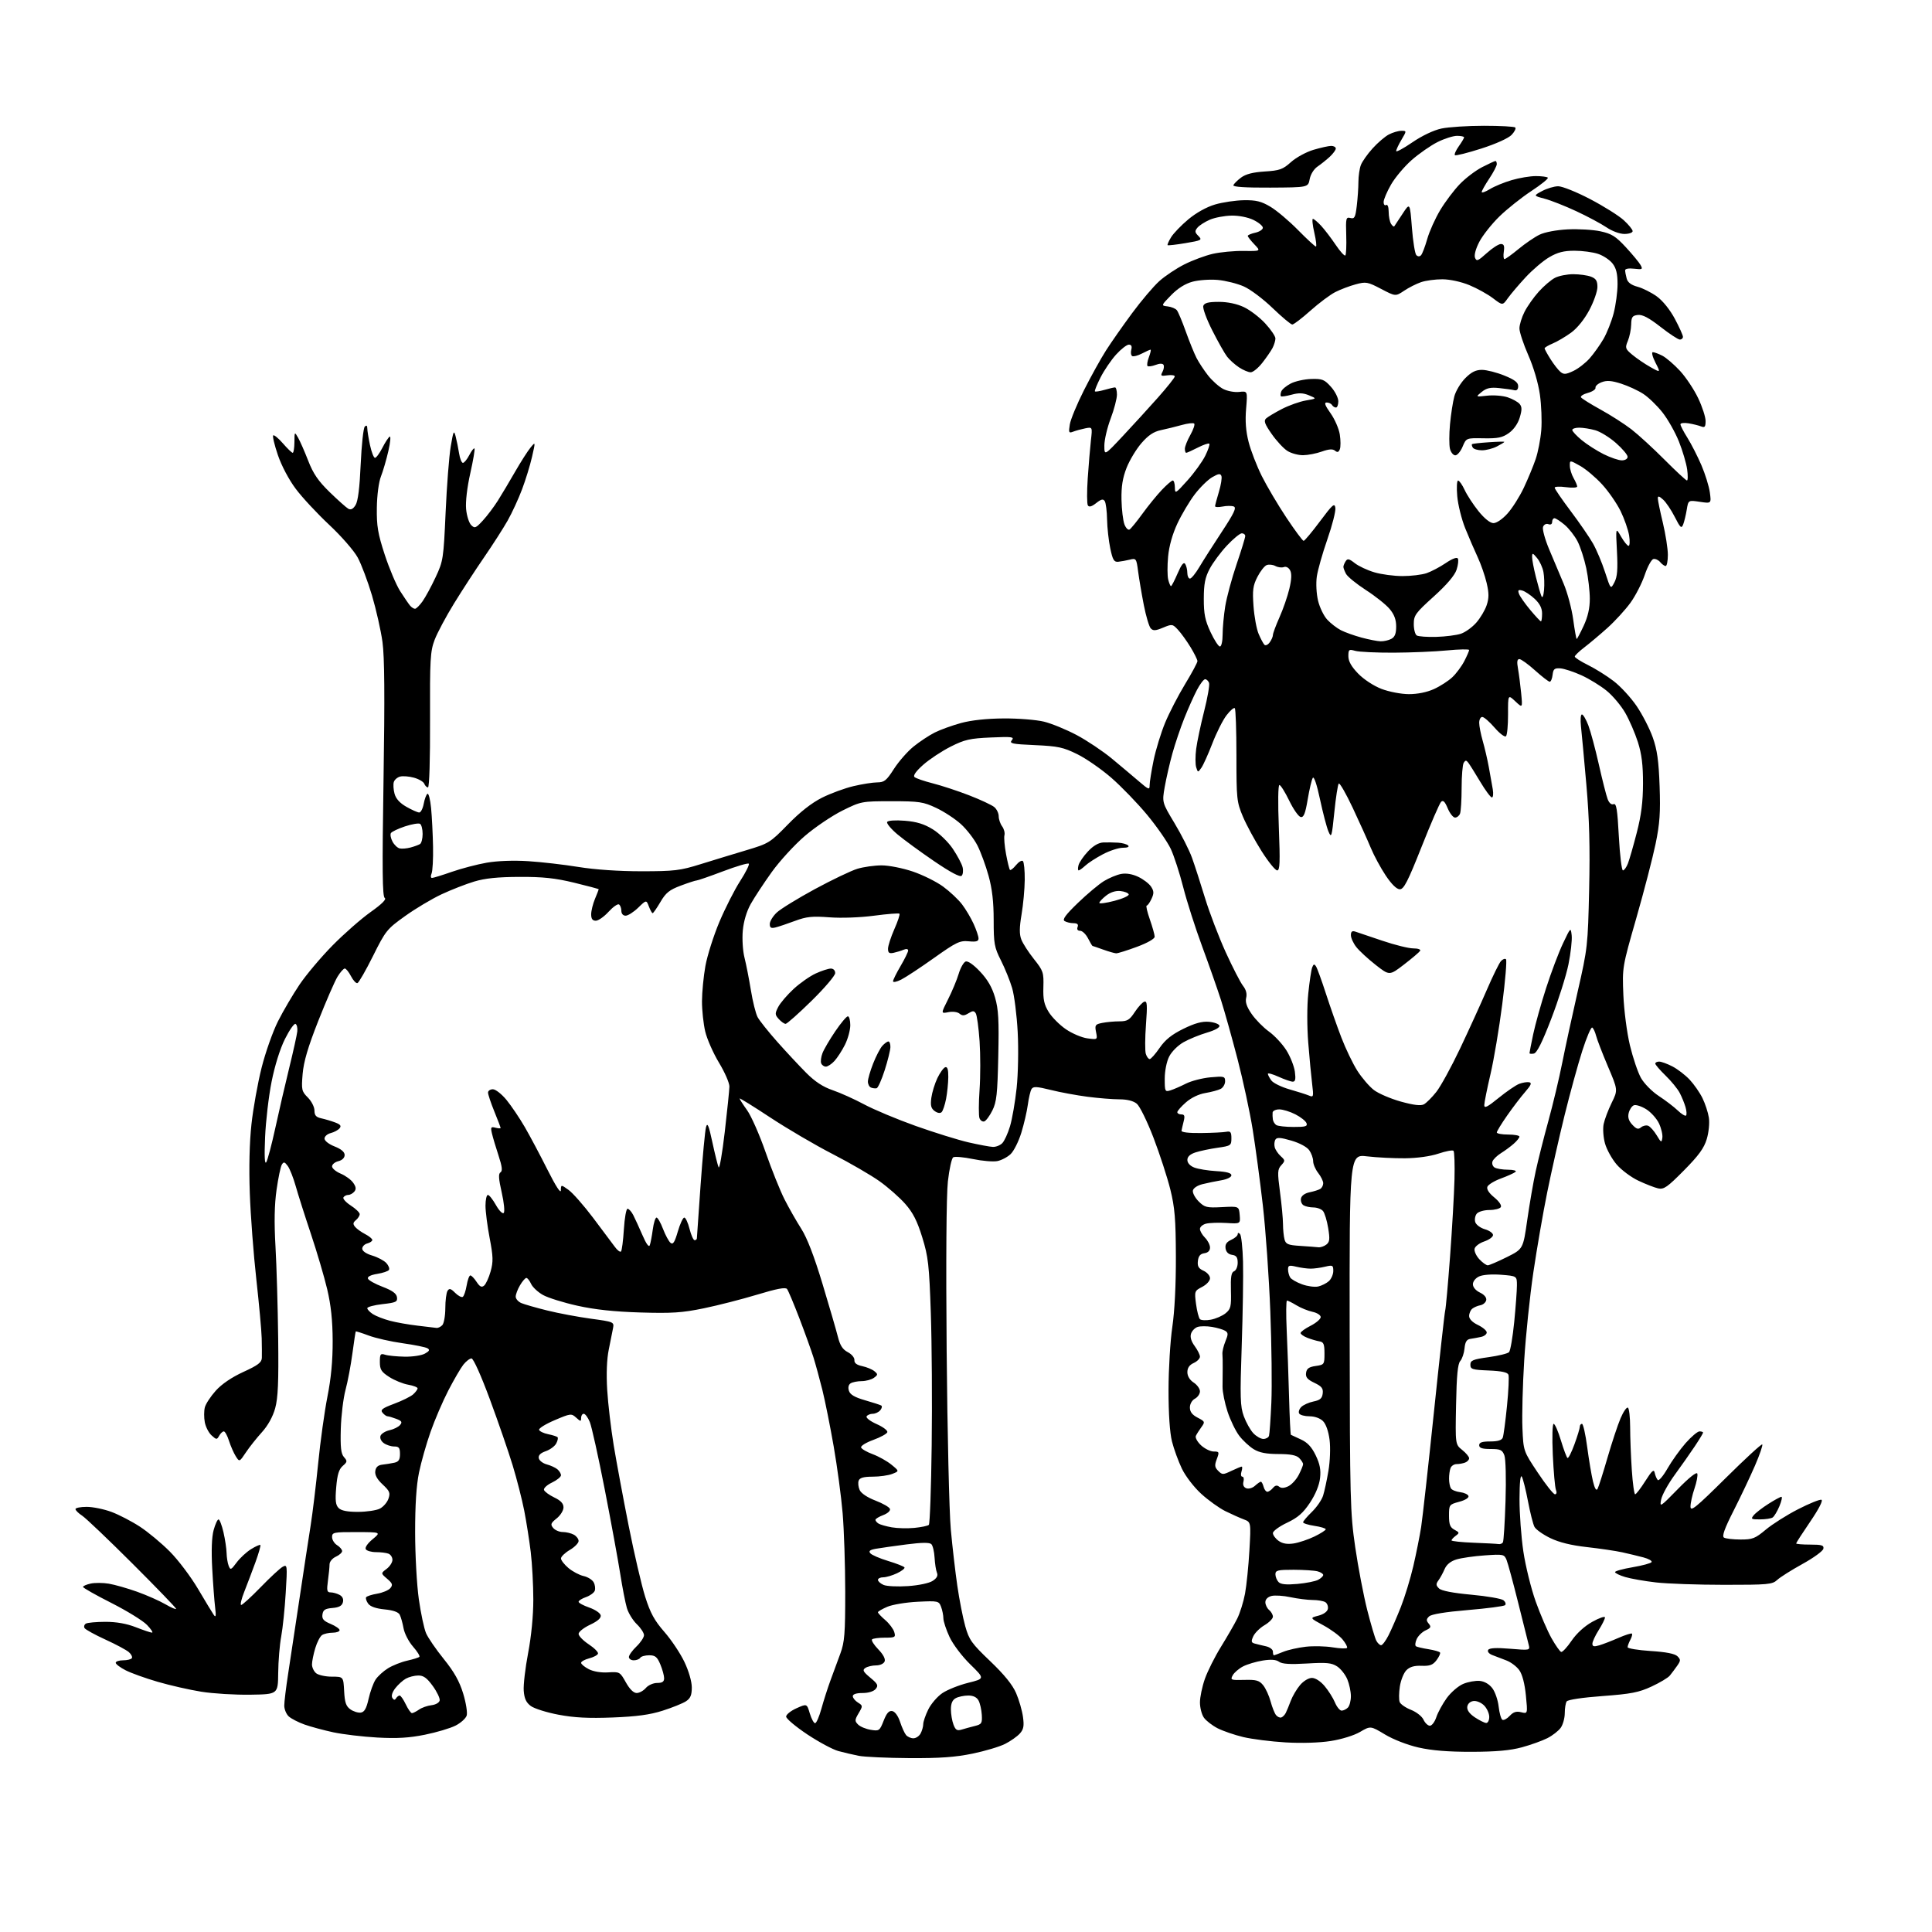 <?xml version="1.0" encoding="UTF-8" standalone="no"?>
<svg 
  version="1.1" 
  xmlns="http://www.w3.org/2000/svg" 
  xmlns:xlink="http://www.w3.org/1999/xlink" 
  xmlns:svg="http://www.w3.org/2000/svg"
  xmlns:rdf="http://www.w3.org/1999/02/22-rdf-syntax-ns#"
  xmlns:cc="http://creativecommons.org/ns#"
  xmlns:dc="http://purl.org/dc/elements/1.1/"
  viewBox="0 0 768 768"
  width="768"
  height="768"
>
<style>svg {background-color: white; }</style>"
<path stroke="none" fill="black" fill-rule="evenodd" d="M361.50,698.88C352.70,698.82 343.65,698.41 341.39,697.97C339.13,697.52 335.47,696.67 333.26,696.07C331.06,695.48 325.48,692.48 320.87,689.42C316.27,686.35 312.50,683.18 312.50,682.37C312.50,681.56 314.36,680.07 316.62,679.06C320.75,677.21 320.75,677.21 321.91,681.11C322.56,683.25 323.50,685.00 324.01,685.00C324.52,685.00 325.65,682.41 326.52,679.25C327.39,676.09 329.01,671.02 330.12,668.00C331.23,664.98 333.01,660.15 334.07,657.27C335.73,652.78 336.00,649.36 335.99,632.77C335.98,622.17 335.52,608.10 334.96,601.50C334.40,594.90 332.80,582.98 331.41,575.00C330.02,567.02 327.99,556.90 326.90,552.50C325.80,548.10 324.20,542.25 323.34,539.50C322.47,536.75 319.96,529.77 317.75,524.00C315.53,518.23 313.34,513.00 312.86,512.40C312.25,511.62 308.78,512.27 301.02,514.63C294.97,516.46 285.41,518.91 279.77,520.07C271.14,521.85 267.10,522.11 254.50,521.73C244.08,521.41 236.45,520.59 229.50,519.04C224.00,517.82 217.86,515.90 215.85,514.78C213.85,513.66 211.72,511.68 211.12,510.37C210.53,509.07 209.68,508.00 209.24,508.00C208.79,508.00 207.66,509.31 206.72,510.90C205.77,512.50 205.00,514.54 205.00,515.43C205.00,516.32 206.01,517.47 207.25,518.00C208.49,518.52 213.11,519.85 217.53,520.94C221.95,522.04 229.75,523.50 234.86,524.20C244.00,525.44 244.15,525.51 243.69,527.98C243.43,529.37 242.67,533.20 241.99,536.50C241.21,540.32 240.99,546.13 241.37,552.50C241.70,558.00 242.87,567.90 243.95,574.50C245.04,581.10 247.72,595.50 249.90,606.50C252.08,617.50 255.04,630.21 256.47,634.74C258.52,641.22 260.15,644.19 264.09,648.70C266.85,651.85 270.43,657.21 272.05,660.61C273.79,664.25 275.00,668.42 275.00,670.78C275.00,673.85 274.47,675.12 272.68,676.29C271.41,677.12 267.25,678.80 263.43,680.02C258.33,681.65 253.07,682.36 243.50,682.73C233.95,683.10 228.24,682.81 222.00,681.62C217.32,680.74 212.38,679.18 211.00,678.16C209.15,676.78 208.42,675.20 208.19,672.08C208.02,669.76 208.81,663.01 209.94,657.09C211.20,650.50 212.00,642.27 212.00,635.88C212.00,630.14 211.54,621.63 210.98,616.97C210.41,612.31 209.25,604.90 208.39,600.50C207.53,596.10 205.46,588.00 203.79,582.50C202.11,577.00 198.04,565.19 194.73,556.25C191.23,546.78 188.18,540.00 187.43,540.00C186.72,540.00 185.27,541.12 184.19,542.48C183.12,543.84 180.43,548.46 178.22,552.73C176.01,557.00 172.83,564.40 171.16,569.17C169.48,573.93 167.41,581.23 166.56,585.37C165.51,590.43 165.01,598.28 165.02,609.21C165.03,618.17 165.69,630.09 166.49,635.71C167.29,641.33 168.58,647.40 169.36,649.21C170.13,651.02 173.31,655.65 176.42,659.50C180.53,664.59 182.63,668.33 184.12,673.20C185.24,676.89 185.87,680.83 185.51,681.97C185.15,683.10 183.16,684.90 181.09,685.95C179.02,687.01 173.55,688.64 168.93,689.57C162.67,690.84 157.86,691.13 150.02,690.70C144.23,690.38 136.35,689.44 132.50,688.62C128.65,687.79 123.50,686.40 121.05,685.53C118.60,684.66 115.79,683.21 114.80,682.32C113.81,681.42 113.00,679.48 113.00,678.01C113.00,676.53 113.69,670.86 114.53,665.41C115.38,659.96 117.41,646.50 119.05,635.50C120.69,624.50 122.68,611.45 123.47,606.50C124.26,601.55 125.61,590.38 126.48,581.68C127.34,572.98 129.00,561.05 130.16,555.18C131.61,547.90 132.27,540.84 132.24,533.00C132.21,524.88 131.57,518.86 130.07,512.50C128.90,507.55 125.98,497.65 123.59,490.50C121.19,483.35 118.48,474.80 117.55,471.50C116.62,468.20 115.20,464.60 114.39,463.50C113.17,461.85 112.77,461.75 112.04,462.94C111.55,463.73 110.61,468.22 109.94,472.93C109.09,478.85 108.96,485.82 109.51,495.50C109.95,503.20 110.43,519.62 110.58,532.00C110.79,549.45 110.52,555.70 109.38,559.83C108.44,563.19 106.50,566.69 104.11,569.33C102.03,571.62 99.16,575.23 97.75,577.35C95.18,581.20 95.18,581.20 93.70,578.85C92.89,577.56 91.69,574.81 91.03,572.75C90.38,570.69 89.45,569.00 88.97,569.00C88.49,569.00 87.66,569.78 87.13,570.73C86.22,572.36 86.04,572.35 84.10,570.59C82.97,569.57 81.76,567.22 81.41,565.37C81.06,563.52 81.07,560.87 81.42,559.48C81.76,558.09 83.73,555.09 85.78,552.81C88.15,550.17 92.13,547.48 96.75,545.36C102.56,542.71 104.02,541.60 104.09,539.78C104.13,538.52 104.11,535.02 104.03,532.00C103.96,528.98 102.99,518.40 101.89,508.50C100.78,498.60 99.62,483.25 99.30,474.38C98.93,464.21 99.17,454.05 99.96,446.88C100.64,440.62 102.45,430.54 103.98,424.47C105.50,418.41 108.44,410.08 110.51,405.97C112.58,401.86 116.44,395.30 119.08,391.38C121.72,387.47 127.62,380.47 132.19,375.83C136.76,371.19 143.57,365.22 147.33,362.55C151.79,359.39 153.73,357.45 152.94,356.96C152.00,356.38 151.89,345.75 152.46,309.86C152.98,276.78 152.86,261.12 152.04,255.19C151.41,250.62 149.53,242.30 147.87,236.69C146.20,231.09 143.65,224.30 142.19,221.62C140.72,218.91 135.67,213.12 130.86,208.62C126.09,204.15 120.10,197.72 117.56,194.31C114.84,190.69 111.90,185.12 110.46,180.89C109.11,176.92 108.27,173.40 108.60,173.08C108.93,172.76 110.67,174.19 112.46,176.25C114.25,178.31 116.00,180.00 116.36,180.00C116.71,180.00 117.02,178.09 117.04,175.75C117.07,171.56 117.09,171.54 118.50,174.00C119.29,175.38 121.10,179.50 122.53,183.18C124.51,188.29 126.51,191.21 131.05,195.63C134.32,198.81 137.65,201.78 138.45,202.23C139.46,202.80 140.36,202.35 141.34,200.78C142.30,199.25 142.97,193.93 143.38,184.55C143.73,176.87 144.45,170.15 145.00,169.60C145.67,168.93 146.00,169.15 146.00,170.25C146.00,171.16 146.49,174.17 147.08,176.95C147.68,179.73 148.57,182.00 149.06,182.00C149.56,182.00 150.86,180.23 151.97,178.07C153.07,175.91 154.39,173.88 154.90,173.56C155.41,173.25 155.18,175.80 154.39,179.25C153.60,182.69 152.28,187.24 151.44,189.37C150.55,191.64 149.87,196.80 149.80,201.87C149.70,209.11 150.20,212.11 152.94,220.50C154.74,226.00 157.50,232.53 159.08,235.00C160.66,237.47 162.43,240.06 163.01,240.75C163.60,241.44 164.48,242.00 164.97,242.00C165.46,242.00 166.80,240.68 167.95,239.06C169.10,237.45 171.45,233.13 173.16,229.46C176.18,223.03 176.31,222.14 177.14,203.65C177.61,193.12 178.52,181.35 179.17,177.50C180.22,171.26 180.43,170.82 181.13,173.50C181.56,175.15 182.18,178.19 182.50,180.25C182.82,182.31 183.51,184.00 184.02,184.00C184.53,184.00 185.67,182.61 186.55,180.91C187.43,179.21 188.35,178.02 188.61,178.27C188.86,178.52 188.11,182.95 186.95,188.12C185.69,193.70 185.02,199.45 185.28,202.32C185.52,204.98 186.43,207.85 187.29,208.72C188.71,210.14 189.14,209.97 191.97,206.89C193.68,205.03 196.36,201.47 197.92,199.00C199.48,196.53 202.57,191.33 204.80,187.45C207.03,183.58 209.76,179.30 210.87,177.95C212.89,175.50 212.89,175.50 211.49,181.61C210.72,184.97 208.94,190.77 207.53,194.50C206.13,198.24 203.56,203.81 201.82,206.90C200.08,209.98 195.87,216.55 192.46,221.50C189.05,226.45 183.66,234.73 180.48,239.90C177.30,245.07 173.83,251.57 172.77,254.35C171.04,258.91 170.86,262.05 170.95,286.20C171.01,301.84 170.67,313.00 170.13,313.00C169.63,313.00 168.97,312.35 168.66,311.56C168.36,310.77 166.52,309.69 164.58,309.15C162.64,308.61 160.15,308.41 159.06,308.70C157.96,308.98 156.83,309.95 156.55,310.86C156.26,311.76 156.39,313.85 156.83,315.50C157.37,317.51 158.94,319.24 161.57,320.73C163.73,321.96 166.01,322.97 166.64,322.98C167.26,322.99 168.07,321.44 168.43,319.54C168.78,317.63 169.46,315.83 169.92,315.55C170.39,315.26 171.04,317.83 171.37,321.26C171.70,324.69 172.04,331.55 172.14,336.50C172.24,341.45 171.97,346.29 171.55,347.25C171.13,348.21 171.21,349.00 171.72,349.00C172.23,349.00 175.79,347.90 179.62,346.56C183.45,345.23 189.70,343.59 193.50,342.93C197.70,342.20 204.16,341.96 209.96,342.33C215.21,342.66 224.22,343.70 230.00,344.64C236.47,345.69 246.06,346.35 255.00,346.34C268.09,346.34 270.38,346.06 278.50,343.52C283.45,341.98 291.64,339.48 296.70,337.97C305.61,335.31 306.13,334.99 313.20,327.74C318.00,322.81 322.63,319.18 326.74,317.11C330.17,315.39 335.80,313.32 339.24,312.51C342.68,311.69 346.95,311.02 348.72,311.01C351.51,311.00 352.39,310.29 355.35,305.66C357.23,302.73 360.73,298.73 363.13,296.78C365.54,294.83 369.33,292.32 371.56,291.20C373.79,290.07 378.52,288.37 382.06,287.40C386.16,286.29 392.31,285.63 399.00,285.59C404.77,285.55 411.98,286.13 415.00,286.87C418.02,287.61 423.88,290.01 428.00,292.20C432.12,294.39 438.43,298.61 442.00,301.57C445.57,304.53 450.41,308.60 452.75,310.61C456.66,313.97 457.00,314.08 457.00,312.09C457.00,310.89 457.71,306.45 458.58,302.21C459.46,297.97 461.52,291.25 463.16,287.29C464.81,283.32 468.37,276.43 471.08,271.97C473.79,267.51 476.00,263.39 476.00,262.81C476.00,262.23 474.76,259.73 473.25,257.25C471.74,254.78 469.50,251.67 468.27,250.35C466.12,248.03 465.92,248.01 462.34,249.50C459.33,250.76 458.40,250.81 457.43,249.78C456.78,249.07 455.54,244.90 454.68,240.50C453.82,236.10 452.81,230.10 452.42,227.16C451.75,222.02 451.62,221.84 449.11,222.47C447.67,222.82 445.60,223.20 444.50,223.31C442.84,223.47 442.31,222.57 441.35,218.00C440.71,214.97 440.14,209.80 440.08,206.50C440.02,203.20 439.60,199.92 439.16,199.22C438.53,198.23 437.76,198.40 435.74,199.99C433.95,201.40 432.92,201.68 432.44,200.90C432.06,200.28 432.03,195.44 432.39,190.14C432.75,184.84 433.32,178.07 433.65,175.10C434.27,169.70 434.27,169.70 431.38,170.28C429.80,170.60 427.64,171.19 426.59,171.60C424.87,172.26 424.74,171.98 425.27,168.70C425.60,166.70 428.13,160.59 430.90,155.11C433.66,149.63 437.60,142.53 439.65,139.32C441.69,136.12 446.36,129.45 450.02,124.50C453.68,119.55 458.53,113.83 460.81,111.78C463.08,109.73 467.57,106.73 470.79,105.11C474.00,103.49 479.08,101.60 482.07,100.91C485.05,100.22 490.59,99.70 494.36,99.75C501.23,99.85 501.23,99.85 498.61,97.12C497.18,95.62 496.00,94.11 496.00,93.77C496.00,93.44 497.35,92.86 499.00,92.50C500.65,92.14 502.00,91.25 502.00,90.53C502.00,89.82 500.31,88.42 498.25,87.42C496.04,86.36 492.44,85.65 489.50,85.71C486.75,85.76 482.89,86.49 480.92,87.34C478.95,88.19 476.74,89.61 476.01,90.49C474.88,91.85 474.94,92.37 476.38,93.80C477.98,95.40 477.68,95.57 471.29,96.64C467.56,97.27 464.34,97.63 464.15,97.46C463.96,97.28 464.57,95.87 465.52,94.32C466.46,92.77 469.54,89.57 472.36,87.21C475.51,84.58 479.63,82.28 483.00,81.29C486.02,80.40 491.20,79.64 494.50,79.59C499.32,79.52 501.39,80.03 505.00,82.18C507.48,83.65 512.41,87.81 515.97,91.43C519.53,95.04 522.73,98.00 523.09,98.00C523.45,98.00 523.16,95.53 522.46,92.50C521.76,89.48 521.51,87.00 521.90,87.00C522.30,87.00 523.77,88.24 525.17,89.75C526.56,91.26 529.17,94.67 530.95,97.32C532.73,99.97 534.46,101.87 534.79,101.54C535.12,101.21 535.28,97.62 535.15,93.56C534.93,86.74 535.06,86.20 536.81,86.66C538.44,87.09 538.79,86.42 539.34,81.83C539.69,78.90 539.99,74.62 539.99,72.32C540.00,70.01 540.43,67.00 540.96,65.62C541.48,64.24 543.58,61.25 545.63,58.99C547.68,56.72 550.60,54.22 552.13,53.44C553.65,52.65 555.87,52.00 557.05,52.00C559.20,52.00 559.20,52.00 557.10,55.56C555.94,57.51 555.00,59.54 555.00,60.05C555.00,60.57 557.89,59.01 561.42,56.59C565.26,53.96 569.89,51.76 572.97,51.10C575.79,50.50 583.40,50.00 589.88,50.00C596.36,50.00 601.97,50.30 602.34,50.68C602.71,51.05 602.07,52.37 600.90,53.60C599.66,54.93 594.68,57.18 588.85,59.05C583.38,60.80 578.65,61.99 578.34,61.68C578.04,61.37 578.73,59.78 579.89,58.15C581.05,56.52 582.00,54.92 582.00,54.60C582.00,54.27 580.74,54.00 579.20,54.00C577.65,54.00 574.17,55.11 571.45,56.47C568.73,57.83 564.12,61.04 561.20,63.59C558.29,66.15 554.58,70.55 552.96,73.37C551.34,76.19 550.01,79.31 550.01,80.31C550.00,81.30 550.45,81.84 551.00,81.50C551.59,81.14 552.01,82.24 552.02,84.19C552.02,86.01 552.45,88.16 552.96,88.97C553.47,89.78 554.05,90.23 554.24,89.97C554.43,89.71 555.91,87.47 557.53,85.00C560.47,80.50 560.47,80.50 561.25,90.46C561.68,95.95 562.47,100.87 563.01,101.41C563.64,102.04 564.33,102.05 564.89,101.45C565.38,100.93 566.49,98.03 567.35,95.00C568.21,91.97 570.54,86.80 572.52,83.50C574.50,80.20 578.01,75.55 580.31,73.17C582.61,70.78 586.62,67.74 589.22,66.42C591.81,65.09 594.17,64.00 594.47,64.00C594.76,64.00 595.00,64.56 595.00,65.25C594.99,65.94 593.65,68.53 592.00,71.00C590.35,73.47 589.01,75.87 589.00,76.33C589.00,76.79 590.46,76.27 592.25,75.18C594.04,74.08 597.94,72.47 600.93,71.60C603.92,70.72 608.23,70.00 610.51,70.00C612.80,70.00 614.94,70.28 615.28,70.62C615.62,70.96 612.66,73.36 608.70,75.96C604.74,78.57 599.02,83.13 595.98,86.10C592.95,89.07 589.39,93.57 588.07,96.10C586.63,98.85 585.94,101.40 586.34,102.45C586.94,103.99 587.52,103.76 591.01,100.61C593.21,98.62 595.73,97.00 596.62,97.00C597.84,97.00 598.12,97.73 597.79,100.00C597.54,101.65 597.67,103.00 598.06,103.00C598.46,103.00 600.96,101.20 603.61,99.01C606.27,96.81 610.03,94.24 611.97,93.30C614.03,92.29 618.69,91.41 623.16,91.18C627.38,90.97 633.23,91.31 636.16,91.94C640.65,92.90 642.27,93.92 646.31,98.29C648.96,101.16 651.59,104.34 652.16,105.37C653.11,107.07 652.87,107.20 649.60,106.82C647.48,106.57 646.01,106.83 646.01,107.45C646.02,108.03 646.30,109.51 646.63,110.74C647.04,112.27 648.41,113.30 650.96,113.99C653.01,114.54 656.46,116.28 658.62,117.84C660.98,119.55 663.84,123.11 665.78,126.74C667.55,130.06 669.00,133.28 669.00,133.89C669.00,134.50 668.44,134.99 667.75,134.98C667.06,134.97 663.61,132.70 660.07,129.93C655.46,126.33 652.91,124.99 651.07,125.20C648.88,125.46 648.49,126.01 648.42,129.00C648.38,130.93 647.78,133.85 647.10,135.50C645.93,138.31 646.05,138.67 648.90,141.05C650.58,142.45 653.79,144.64 656.05,145.91C660.15,148.21 660.15,148.21 658.05,144.11C656.89,141.83 656.44,140.00 657.03,140.00C657.62,140.00 659.34,140.64 660.85,141.42C662.37,142.21 665.52,144.93 667.87,147.47C670.21,150.02 673.45,154.89 675.06,158.30C676.68,161.71 678.00,165.79 678.00,167.36C678.00,169.68 677.67,170.08 676.25,169.52C675.29,169.14 673.04,168.58 671.25,168.28C669.46,167.98 668.00,168.16 668.00,168.67C668.00,169.19 669.25,171.61 670.79,174.05C672.32,176.50 674.81,181.38 676.33,184.91C677.84,188.44 679.36,193.31 679.69,195.74C680.29,200.17 680.29,200.17 675.71,199.48C671.13,198.79 671.13,198.79 670.50,202.65C670.15,204.77 669.51,207.40 669.08,208.50C668.40,210.23 667.95,209.83 665.75,205.50C664.36,202.75 662.27,199.64 661.11,198.60C659.54,197.18 659.00,197.05 659.01,198.10C659.01,198.87 659.91,203.24 661.01,207.81C662.10,212.39 663.00,218.12 663.00,220.56C663.00,223.00 662.61,225.00 662.12,225.00C661.64,225.00 660.67,224.31 659.96,223.46C659.26,222.61 658.05,222.05 657.27,222.21C656.49,222.37 654.94,225.20 653.83,228.49C652.72,231.79 650.17,236.78 648.16,239.57C646.14,242.37 642.02,246.87 639.00,249.59C635.98,252.30 631.81,255.81 629.75,257.38C627.69,258.95 626.00,260.58 626.00,261.00C626.00,261.42 628.36,262.93 631.25,264.36C634.14,265.79 638.72,268.65 641.43,270.73C644.15,272.80 648.25,277.25 650.55,280.61C652.84,283.97 655.74,289.60 656.99,293.11C658.75,298.08 659.36,302.39 659.72,312.50C660.09,323.06 659.79,327.38 658.11,335.50C656.97,341.00 653.53,354.27 650.45,365.00C644.88,384.42 644.86,384.55 645.31,395.50C645.57,401.68 646.71,410.45 647.91,415.50C649.10,420.45 651.07,426.30 652.31,428.50C653.56,430.72 656.71,433.91 659.38,435.66C662.03,437.40 665.43,439.99 666.92,441.42C668.42,442.86 669.90,443.76 670.23,443.44C670.55,443.11 670.46,441.62 670.03,440.12C669.60,438.61 668.56,436.06 667.71,434.44C666.86,432.82 664.33,429.72 662.08,427.55C659.84,425.37 658.00,423.24 658.00,422.80C658.00,422.36 658.69,422.00 659.54,422.00C660.39,422.00 662.75,422.86 664.79,423.91C666.83,424.96 669.91,427.33 671.64,429.16C673.37,431.00 675.67,434.30 676.75,436.50C677.83,438.70 678.98,442.20 679.30,444.27C679.63,446.39 679.26,450.11 678.47,452.77C677.39,456.39 675.27,459.32 669.41,465.24C662.79,471.94 661.41,472.90 659.13,472.40C657.68,472.07 654.15,470.70 651.28,469.34C648.40,467.99 644.52,465.09 642.64,462.90C640.77,460.71 638.69,456.96 638.02,454.56C637.34,452.15 637.10,448.70 637.47,446.85C637.85,445.01 639.28,441.21 640.66,438.40C643.17,433.30 643.17,433.30 639.16,423.89C636.96,418.71 634.85,413.23 634.47,411.72C634.09,410.22 633.40,408.75 632.94,408.47C632.49,408.18 630.70,412.34 628.99,417.70C627.27,423.07 624.09,434.63 621.93,443.40C619.77,452.16 616.67,465.90 615.05,473.92C613.42,481.94 610.94,496.25 609.54,505.72C608.14,515.19 606.50,530.94 605.90,540.72C605.29,550.50 604.97,562.62 605.19,567.66C605.58,576.83 605.58,576.83 611.30,585.41C614.44,590.14 617.51,594.00 618.11,594.00C618.76,594.00 618.93,593.28 618.51,592.25C618.13,591.29 617.57,584.99 617.26,578.25C616.95,571.29 617.10,566.00 617.60,566.00C618.10,566.00 619.40,568.97 620.49,572.59C621.58,576.21 622.76,579.35 623.11,579.57C623.46,579.78 624.70,577.34 625.87,574.13C627.04,570.92 628.00,567.78 628.00,567.15C628.00,566.52 628.39,566.00 628.86,566.00C629.33,566.00 630.27,570.16 630.94,575.25C631.62,580.34 632.65,586.46 633.23,588.86C633.93,591.73 634.55,592.76 635.05,591.86C635.47,591.11 637.24,585.55 638.99,579.50C640.75,573.45 643.09,566.37 644.21,563.76C645.32,561.16 646.63,559.27 647.12,559.57C647.60,559.87 648.00,563.35 648.01,567.31C648.01,571.26 648.30,578.89 648.66,584.25C649.01,589.61 649.62,594.00 650.00,594.00C650.39,594.00 652.20,591.64 654.03,588.75C656.72,584.52 657.45,583.89 657.78,585.50C658.01,586.60 658.55,587.87 658.98,588.33C659.41,588.79 661.16,586.72 662.86,583.74C664.56,580.77 667.81,576.23 670.06,573.66C672.32,571.10 674.81,569.00 675.58,569.00C676.36,569.00 677.00,569.22 677.00,569.49C677.00,569.75 675.54,572.17 673.75,574.86C671.96,577.55 668.36,582.67 665.75,586.25C663.14,589.83 660.70,594.25 660.33,596.09C659.69,599.29 659.94,599.13 666.94,591.96C671.35,587.43 674.40,585.00 674.70,585.77C674.96,586.46 674.46,589.13 673.59,591.69C672.71,594.26 672.00,597.49 672.00,598.88C672.00,601.04 674.02,599.40 686.00,587.54C693.70,579.91 700.23,573.90 700.52,574.19C700.81,574.48 699.51,578.27 697.63,582.61C695.75,586.95 691.94,594.99 689.16,600.47C685.52,607.64 684.44,610.66 685.30,611.21C685.96,611.63 688.91,611.98 691.86,611.98C696.65,612.00 697.72,611.58 701.95,608.04C704.55,605.87 710.31,602.22 714.77,599.94C719.22,597.66 723.40,595.97 724.05,596.18C724.77,596.42 723.03,599.82 719.62,604.83C716.53,609.36 714.00,613.28 714.00,613.54C714.00,613.79 716.51,614.00 719.57,614.00C724.21,614.00 725.09,614.28 724.82,615.65C724.65,616.56 720.90,619.29 716.50,621.71C712.10,624.14 707.57,627.00 706.44,628.07C704.54,629.84 702.78,630.00 685.44,629.99C675.02,629.99 662.80,629.56 658.27,629.04C653.74,628.52 648.23,627.55 646.02,626.89C643.81,626.23 642.00,625.35 642.00,624.93C642.00,624.52 645.15,623.65 649.00,623.00C652.84,622.35 656.23,621.43 656.53,620.96C656.82,620.48 655.36,619.64 653.28,619.09C651.20,618.54 647.42,617.63 644.88,617.07C642.33,616.51 636.03,615.58 630.88,615.00C624.56,614.30 619.79,613.12 616.24,611.40C613.35,610.00 610.54,608.00 609.98,606.96C609.43,605.93 608.27,601.36 607.40,596.80C606.54,592.25 605.43,587.84 604.95,587.01C604.39,586.06 604.05,589.36 604.03,595.87C604.01,601.58 604.70,610.97 605.56,616.75C606.42,622.53 608.63,631.49 610.48,636.66C612.33,641.83 615.16,648.39 616.76,651.23C618.37,654.07 620.09,656.52 620.59,656.67C621.09,656.82 622.95,654.82 624.72,652.22C626.71,649.30 629.85,646.43 632.97,644.69C635.73,643.15 638.00,642.37 638.00,642.96C638.00,643.55 636.88,645.82 635.50,648.00C634.12,650.18 633.00,652.61 633.00,653.41C633.00,654.52 633.64,654.67 635.75,654.04C637.26,653.59 640.70,652.26 643.39,651.08C646.08,649.91 648.48,649.15 648.72,649.39C648.96,649.63 648.68,650.74 648.08,651.85C647.49,652.96 647.00,654.28 647.00,654.79C647.00,655.29 651.12,655.97 656.16,656.30C662.30,656.69 665.81,657.38 666.81,658.39C668.14,659.71 668.13,660.14 666.69,662.19C665.80,663.46 664.49,665.21 663.78,666.07C663.08,666.94 659.80,668.90 656.50,670.43C651.45,672.77 648.36,673.37 637.00,674.21C629.00,674.80 623.20,675.67 622.77,676.35C622.36,676.98 622.02,679.09 622.02,681.03C622.01,682.97 621.30,685.56 620.43,686.79C619.57,688.02 617.18,689.89 615.12,690.94C613.06,691.99 608.48,693.63 604.94,694.59C600.34,695.84 594.64,696.35 585.00,696.37C575.66,696.39 569.15,695.86 563.87,694.66C559.48,693.66 553.82,691.46 550.53,689.47C544.81,686.03 544.81,686.03 540.64,688.47C538.26,689.87 533.28,691.41 528.99,692.08C524.45,692.79 517.36,693.01 511.00,692.63C505.23,692.29 497.67,691.33 494.22,690.51C490.76,689.68 486.18,688.11 484.03,687.02C481.89,685.92 479.43,684.02 478.57,682.79C477.70,681.56 477.00,678.84 477.00,676.75C477.00,674.66 477.88,670.44 478.96,667.37C480.04,664.31 482.91,658.58 485.34,654.65C487.77,650.72 490.68,645.69 491.79,643.47C492.91,641.25 494.31,636.76 494.92,633.49C495.52,630.21 496.31,622.48 496.66,616.30C497.30,605.06 497.30,605.06 494.40,603.97C492.81,603.37 489.51,601.89 487.07,600.69C484.64,599.48 480.34,596.40 477.53,593.84C474.65,591.22 471.28,586.84 469.83,583.84C468.42,580.90 466.64,576.02 465.88,573.00C465.01,569.53 464.50,561.96 464.51,552.50C464.52,544.25 465.20,533.00 466.01,527.50C466.93,521.32 467.47,510.63 467.43,499.50C467.38,484.59 467.00,480.01 465.22,472.81C464.03,468.03 461.03,458.81 458.55,452.31C456.06,445.81 453.07,439.71 451.90,438.75C450.53,437.62 448.07,437.00 444.96,437.00C442.31,437.00 436.62,436.54 432.32,435.98C428.02,435.42 421.43,434.21 417.69,433.27C412.06,431.88 410.73,431.81 410.05,432.92C409.60,433.65 408.93,436.45 408.58,439.14C408.22,441.82 407.05,446.86 405.98,450.32C404.91,453.78 403.00,457.59 401.72,458.79C400.45,459.99 398.08,461.23 396.45,461.55C394.83,461.87 390.47,461.51 386.78,460.74C383.08,459.98 379.54,459.66 378.92,460.05C378.30,460.43 377.35,464.74 376.80,469.62C376.19,475.06 376.00,501.15 376.31,537.00C376.58,569.17 377.33,601.12 377.96,608.00C378.59,614.88 379.76,624.97 380.56,630.44C381.35,635.91 382.77,643.11 383.70,646.44C385.23,651.88 386.24,653.30 393.62,660.34C399.23,665.70 402.49,669.72 403.93,673.06C405.09,675.74 406.31,679.99 406.65,682.49C407.15,686.13 406.90,687.45 405.39,689.12C404.35,690.27 401.73,692.12 399.56,693.22C397.39,694.33 391.54,696.08 386.56,697.10C379.74,698.51 373.54,698.95 361.50,698.88zM363.09,691.00C364.10,691.00 365.40,690.13 365.96,689.07C366.53,688.00 367.00,686.34 367.00,685.38C367.00,684.42 367.89,681.80 368.99,679.57C370.08,677.33 372.60,674.40 374.59,673.05C376.57,671.71 381.19,669.86 384.85,668.95C391.50,667.30 391.50,667.30 385.69,661.61C382.43,658.43 378.80,653.62 377.45,650.71C376.11,647.84 375.02,644.52 375.01,643.32C375.00,642.11 374.59,640.05 374.09,638.73C373.20,636.40 372.89,636.33 364.84,636.72C360.25,636.94 354.81,637.84 352.75,638.71C350.69,639.59 349.00,640.57 348.99,640.90C348.99,641.23 350.29,642.62 351.90,644.00C353.50,645.38 355.11,647.51 355.48,648.75C356.09,650.84 355.83,651.00 351.73,651.00C349.31,651.00 347.03,651.31 346.65,651.68C346.27,652.06 347.38,653.83 349.11,655.62C351.07,657.63 352.04,659.46 351.66,660.43C351.32,661.33 349.87,662.01 348.28,662.02C346.75,662.02 344.82,662.48 344.00,663.03C342.75,663.86 343.08,664.51 345.96,666.91C348.95,669.40 349.24,670.01 348.09,671.40C347.28,672.36 345.22,673.00 342.88,673.00C340.43,673.00 339.00,673.46 339.00,674.26C339.00,674.95 339.92,676.09 341.04,676.79C343.01,678.02 343.02,678.16 341.32,681.03C339.75,683.70 339.72,684.15 341.10,685.53C341.95,686.38 344.21,687.32 346.13,687.63C349.47,688.18 349.69,688.02 351.26,684.02C352.47,680.95 353.38,679.93 354.70,680.18C355.77,680.39 357.03,682.13 357.79,684.46C358.50,686.62 359.56,688.97 360.16,689.69C360.76,690.41 362.07,691.00 363.09,691.00zM382.27,687.54C383.50,687.16 385.85,686.52 387.50,686.11C390.22,685.44 390.48,685.02 390.28,681.67C390.16,679.64 389.58,677.08 388.99,675.99C388.29,674.68 386.90,674.00 384.90,674.00C383.23,674.00 381.00,674.47 379.93,675.04C378.60,675.75 378.00,677.13 378.00,679.47C378.00,681.34 378.46,684.07 379.02,685.55C379.84,687.72 380.46,688.09 382.27,687.54zM568.40,686.00C569.20,686.00 570.35,684.46 570.97,682.58C571.59,680.70 573.46,677.29 575.11,675.00C576.77,672.72 579.72,670.18 581.66,669.37C583.61,668.55 586.58,668.03 588.25,668.19C590.15,668.38 592.04,669.50 593.26,671.14C594.34,672.59 595.46,675.86 595.74,678.41C596.03,680.96 596.69,683.31 597.21,683.63C597.73,683.95 599.04,683.26 600.12,682.10C601.58,680.53 602.77,680.15 604.69,680.64C607.29,681.29 607.29,681.29 606.56,673.93C606.10,669.29 605.14,665.60 603.94,663.92C602.90,662.46 600.58,660.71 598.78,660.04C596.97,659.37 594.46,658.41 593.19,657.90C591.85,657.37 591.18,656.52 591.58,655.86C592.06,655.09 594.76,654.94 600.26,655.40C608.22,656.06 608.24,656.06 607.67,653.78C607.36,652.53 605.47,644.98 603.47,637.00C601.48,629.02 599.42,621.43 598.89,620.12C597.96,617.84 597.63,617.77 590.21,618.29C585.97,618.58 580.91,619.31 578.97,619.90C576.65,620.61 575.05,621.91 574.26,623.73C573.61,625.26 572.50,627.28 571.80,628.23C570.76,629.65 570.80,630.22 572.02,631.42C572.98,632.36 577.48,633.24 584.88,633.92C591.13,634.49 596.89,635.49 597.67,636.14C598.45,636.79 598.73,637.66 598.29,638.08C597.86,638.50 591.20,639.37 583.50,640.02C574.53,640.77 568.99,641.68 568.09,642.55C566.94,643.65 566.91,644.19 567.94,645.42C569.00,646.70 568.80,647.13 566.71,648.09C565.34,648.71 563.74,650.28 563.15,651.57C562.56,652.87 562.44,654.15 562.88,654.43C563.33,654.70 565.57,655.23 567.87,655.59C570.16,655.96 572.22,656.55 572.44,656.91C572.66,657.26 572.03,658.63 571.04,659.95C569.60,661.85 568.40,662.30 565.11,662.18C562.22,662.06 560.41,662.59 559.07,663.93C558.01,664.99 556.84,667.91 556.46,670.42C556.08,672.92 556.05,675.69 556.39,676.57C556.72,677.44 558.75,678.85 560.89,679.69C563.05,680.54 565.26,682.28 565.87,683.61C566.47,684.92 567.61,686.00 568.40,686.00zM590.75,684.91C591.44,684.96 592.00,683.88 592.00,682.50C592.00,681.12 591.07,679.07 589.94,677.94C588.79,676.79 586.91,676.01 585.69,676.19C584.38,676.38 583.40,677.30 583.26,678.50C583.11,679.80 584.15,681.25 586.26,682.66C588.04,683.84 590.06,684.85 590.75,684.91zM509.33,682.72C509.89,682.54 510.69,681.73 511.10,680.94C511.50,680.15 512.40,677.98 513.09,676.12C513.79,674.26 515.44,671.44 516.77,669.87C518.15,668.23 520.17,667.00 521.50,667.00C522.89,667.00 524.92,668.30 526.56,670.25C528.07,672.04 529.92,674.96 530.66,676.75C531.41,678.54 532.61,680.00 533.31,680.00C534.02,680.00 535.14,679.46 535.80,678.80C536.46,678.14 537.00,676.10 537.00,674.27C537.00,672.44 536.36,669.41 535.58,667.55C534.80,665.68 532.98,663.38 531.54,662.43C529.34,661.00 527.36,660.80 519.53,661.27C512.85,661.67 509.66,661.47 508.45,660.58C507.27,659.72 505.27,659.57 501.97,660.09C499.34,660.51 495.81,661.56 494.13,662.43C492.44,663.31 490.59,664.90 490.01,665.98C489.02,667.82 489.29,667.93 494.63,667.79C499.41,667.66 500.57,667.99 502.13,669.91C503.14,671.17 504.47,674.06 505.08,676.34C505.70,678.63 506.67,681.08 507.25,681.78C507.83,682.49 508.76,682.91 509.33,682.72zM143.43,680.78C144.86,680.57 145.66,679.17 146.52,675.32C147.16,672.46 148.41,669.03 149.29,667.68C150.17,666.33 152.40,664.30 154.23,663.17C156.06,662.04 159.49,660.67 161.86,660.14C164.22,659.61 166.41,658.93 166.71,658.62C167.02,658.32 165.88,656.49 164.18,654.55C162.49,652.62 160.79,649.35 160.42,647.27C160.04,645.20 159.36,642.77 158.90,641.88C158.36,640.82 156.27,640.09 152.87,639.76C149.47,639.43 147.21,638.64 146.36,637.48C145.65,636.51 145.28,635.36 145.54,634.94C145.80,634.52 147.78,633.87 149.95,633.51C152.11,633.14 154.46,632.15 155.16,631.31C156.23,630.02 156.02,629.41 153.90,627.59C151.36,625.41 151.36,625.41 153.68,623.66C154.96,622.69 156.00,621.08 156.00,620.06C156.00,619.04 155.29,617.94 154.42,617.61C153.55,617.27 151.32,617.00 149.48,617.00C147.63,617.00 145.80,616.48 145.41,615.85C144.99,615.18 146.11,613.52 148.10,611.88C151.50,609.05 151.50,609.05 141.75,609.03C132.67,609.00 132.00,609.14 132.00,610.99C132.00,612.09 132.90,613.55 134.00,614.23C135.10,614.92 136.00,615.98 136.00,616.58C136.00,617.18 134.88,618.19 133.50,618.82C132.12,619.45 131.00,620.80 131.00,621.84C131.00,622.87 130.71,625.81 130.36,628.36C129.82,632.31 129.98,633.00 131.43,633.00C132.37,633.00 133.96,633.44 134.98,633.99C136.16,634.62 136.64,635.68 136.31,636.93C135.94,638.34 134.78,638.98 132.15,639.20C129.23,639.44 128.44,639.95 128.18,641.77C127.92,643.56 128.61,644.36 131.43,645.53C133.39,646.36 135.00,647.47 135.00,648.01C135.00,648.56 133.76,649.01 132.25,649.02C130.74,649.02 128.85,649.44 128.06,649.94C127.26,650.44 126.03,652.80 125.32,655.18C124.61,657.55 124.02,660.46 124.02,661.63C124.01,662.80 124.75,664.37 125.66,665.13C126.58,665.88 129.39,666.50 131.91,666.50C136.50,666.50 136.50,666.50 136.80,672.23C137.04,676.79 137.55,678.27 139.30,679.51C140.51,680.36 142.37,680.93 143.43,680.78zM163.76,681.00C164.20,681.00 165.46,680.36 166.57,679.59C167.68,678.81 169.92,678.02 171.54,677.84C173.21,677.64 174.61,676.83 174.78,675.95C174.94,675.10 173.70,672.51 172.03,670.20C169.71,667.00 168.34,666.01 166.24,666.04C164.73,666.05 162.53,666.62 161.33,667.29C160.14,667.95 158.26,669.65 157.16,671.06C155.94,672.62 155.46,674.13 155.95,674.92C156.51,675.83 156.95,675.89 157.43,675.11C157.81,674.50 158.46,674.00 158.87,674.00C159.29,674.00 160.38,675.58 161.30,677.50C162.22,679.42 163.32,681.00 163.76,681.00zM99.50,673.67C93.45,673.76 84.67,673.23 80.00,672.48C75.33,671.73 67.53,669.96 62.68,668.54C57.83,667.13 52.09,665.07 49.93,663.96C47.77,662.86 46.00,661.52 46.00,660.98C46.00,660.44 47.32,660.00 48.94,660.00C50.56,660.00 52.12,659.61 52.42,659.13C52.71,658.66 52.18,657.58 51.23,656.75C50.28,655.91 46.08,653.66 41.89,651.75C37.70,649.83 33.98,647.78 33.62,647.20C33.26,646.62 33.49,645.82 34.12,645.42C34.76,645.03 38.25,644.71 41.89,644.70C46.30,644.70 50.33,645.41 54.00,646.85C57.02,648.03 59.92,649.00 60.44,649.00C60.95,649.00 60.06,647.63 58.45,645.95C56.85,644.27 50.46,640.34 44.27,637.20C38.08,634.07 33.01,631.20 33.00,630.83C33.00,630.46 34.36,629.86 36.02,629.50C37.68,629.13 40.95,629.15 43.27,629.54C45.60,629.93 50.65,631.37 54.50,632.74C58.35,634.12 63.41,636.36 65.75,637.72C68.09,639.08 70.00,639.89 70.00,639.53C70.00,639.17 62.20,631.08 52.66,621.56C43.13,612.05 34.13,603.47 32.66,602.51C31.20,601.56 30.00,600.37 30.00,599.88C30.00,599.40 32.01,599.00 34.46,599.00C36.92,599.00 41.37,599.91 44.36,601.03C47.35,602.15 52.43,604.79 55.65,606.90C58.87,609.00 64.21,613.45 67.52,616.78C70.84,620.11 75.89,626.81 78.75,631.67C81.61,636.52 84.43,641.17 85.01,642.00C85.80,643.11 85.93,642.33 85.52,639.00C85.21,636.52 84.69,629.55 84.36,623.50C83.97,616.39 84.17,611.00 84.92,608.25C85.56,605.91 86.43,604.00 86.87,604.00C87.30,604.00 88.18,606.28 88.83,609.08C89.47,611.87 90.03,615.58 90.07,617.33C90.11,619.07 90.48,621.37 90.90,622.44C91.59,624.21 91.86,624.10 94.06,621.13C95.39,619.34 97.96,616.95 99.79,615.82C101.61,614.69 103.28,613.95 103.50,614.16C103.71,614.38 102.83,617.47 101.54,621.03C100.24,624.59 98.24,629.86 97.10,632.75C95.95,635.64 95.40,638.00 95.88,638.00C96.36,638.00 99.85,634.81 103.63,630.92C107.41,627.02 111.35,623.37 112.39,622.81C114.20,621.82 114.25,622.21 113.58,633.14C113.21,639.39 112.40,647.20 111.79,650.50C111.17,653.80 110.63,660.33 110.59,665.00C110.50,673.50 110.50,673.50 99.50,673.67zM253.08,673.00C254.15,673.00 255.79,672.10 256.73,671.00C257.68,669.89 259.68,669.00 261.22,669.00C263.27,669.00 264.00,668.51 264.00,667.12C264.00,666.09 263.32,663.61 262.49,661.62C261.24,658.63 260.46,658.00 258.05,658.00C256.44,658.00 254.84,658.45 254.50,659.00C254.16,659.55 253.01,660.00 251.94,660.00C250.87,660.00 250.00,659.41 250.00,658.69C250.00,657.96 251.35,656.08 253.00,654.50C254.65,652.92 256.00,650.89 256.00,650.00C256.00,649.11 254.71,647.14 253.14,645.64C251.57,644.13 249.80,641.24 249.19,639.20C248.59,637.17 247.39,631.00 246.53,625.50C245.66,620.00 242.90,604.92 240.38,592.00C237.86,579.08 235.19,567.04 234.45,565.25C233.71,563.46 232.63,562.00 232.05,562.00C231.47,562.00 231.00,562.74 231.00,563.65C231.00,565.15 230.81,565.14 229.03,563.53C227.14,561.81 226.82,561.85 220.50,564.54C216.89,566.07 214.10,567.80 214.30,568.39C214.49,568.97 216.10,569.75 217.88,570.11C219.65,570.47 221.34,571.01 221.63,571.30C221.92,571.59 221.69,572.72 221.10,573.81C220.52,574.90 218.65,576.28 216.94,576.87C214.85,577.60 213.95,578.50 214.17,579.65C214.35,580.59 215.77,581.69 217.31,582.11C218.86,582.52 220.77,583.40 221.56,584.05C222.35,584.71 223.00,585.78 223.00,586.44C223.00,587.09 221.39,588.40 219.42,589.34C217.46,590.27 216.03,591.59 216.25,592.27C216.46,592.95 218.30,594.29 220.32,595.26C222.92,596.50 224.00,597.67 224.00,599.22C224.00,600.43 222.78,602.40 221.28,603.59C218.93,605.47 218.74,605.99 219.90,607.38C220.64,608.27 222.34,609.00 223.69,609.00C225.03,609.00 227.00,609.47 228.07,610.04C229.13,610.60 230.00,611.74 230.00,612.57C230.00,613.39 228.43,615.00 226.50,616.13C224.57,617.27 223.00,618.79 223.00,619.51C223.00,620.23 224.34,621.95 225.98,623.33C227.61,624.70 230.32,626.13 231.98,626.50C233.65,626.86 235.46,627.99 236.00,629.01C236.55,630.02 236.73,631.53 236.42,632.36C236.10,633.18 234.53,634.32 232.92,634.88C231.31,635.44 230.00,636.27 230.00,636.73C230.00,637.19 231.91,638.22 234.24,639.03C236.57,639.84 238.62,641.23 238.79,642.12C238.99,643.20 237.59,644.44 234.55,645.87C232.05,647.05 230.00,648.68 230.00,649.49C230.00,650.31 231.81,652.17 234.03,653.64C236.25,655.11 237.91,656.78 237.71,657.36C237.52,657.94 235.93,658.78 234.18,659.23C232.43,659.69 231.00,660.48 231.00,661.00C231.00,661.52 232.37,662.66 234.04,663.52C235.88,664.47 238.92,664.98 241.74,664.80C246.30,664.51 246.46,664.60 248.78,668.75C250.30,671.47 251.85,673.00 253.08,673.00zM506.38,658.00C506.59,658.00 508.27,657.38 510.13,656.62C511.98,655.86 515.98,654.96 519.00,654.61C522.02,654.26 526.88,654.37 529.78,654.85C532.68,655.32 535.25,655.41 535.47,655.05C535.70,654.68 534.90,653.18 533.69,651.71C532.49,650.23 529.05,647.71 526.06,646.09C520.63,643.15 520.63,643.15 524.06,642.26C526.13,641.73 527.64,640.65 527.85,639.56C528.04,638.56 527.59,637.36 526.85,636.89C526.11,636.42 523.83,636.02 521.80,636.02C519.76,636.01 515.80,635.51 512.99,634.91C510.19,634.30 506.79,634.09 505.45,634.42C503.95,634.80 503.00,635.76 503.00,636.90C503.00,637.92 503.68,639.32 504.50,640.00C505.32,640.68 506.00,641.88 506.00,642.66C506.00,643.43 504.50,644.95 502.66,646.04C500.82,647.12 498.82,649.11 498.20,650.45C497.27,652.49 497.37,652.97 498.80,653.35C499.73,653.61 501.74,654.09 503.25,654.43C504.76,654.76 506.00,655.70 506.00,656.52C506.00,657.33 506.17,658.00 506.38,658.00zM549.01,654.00C549.53,654.00 550.86,652.24 551.95,650.09C553.05,647.94 555.25,642.87 556.85,638.84C558.44,634.80 560.68,627.45 561.83,622.50C562.97,617.55 564.37,610.58 564.93,607.00C565.48,603.42 567.76,582.95 569.99,561.50C572.22,540.05 574.24,521.83 574.48,521.00C574.73,520.17 575.60,510.50 576.42,499.50C577.24,488.50 578.03,474.69 578.18,468.81C578.33,462.93 578.15,457.82 577.79,457.46C577.43,457.09 574.74,457.60 571.81,458.58C568.60,459.66 563.34,460.39 558.50,460.43C554.10,460.47 547.33,460.13 543.46,459.67C536.43,458.84 536.43,458.84 536.51,529.67C536.60,596.33 536.73,601.35 538.72,615.00C539.88,622.98 542.03,634.20 543.48,639.94C544.94,645.68 546.57,651.19 547.10,652.19C547.63,653.18 548.50,654.00 549.01,654.00zM360.93,630.50C365.20,630.21 369.38,629.33 370.76,628.42C372.42,627.34 372.94,626.33 372.45,625.18C372.06,624.25 371.64,621.56 371.51,619.19C371.38,616.82 370.81,614.41 370.23,613.83C369.51,613.11 366.49,613.14 360.34,613.93C355.48,614.56 350.03,615.33 348.22,615.65C345.79,616.08 345.21,616.55 345.96,617.45C346.52,618.13 349.70,619.50 353.04,620.51C356.37,621.52 359.30,622.67 359.54,623.06C359.78,623.46 358.46,624.50 356.59,625.39C354.72,626.28 352.25,627.00 351.10,627.00C349.94,627.00 349.00,627.46 349.00,628.03C349.00,628.60 350.01,629.50 351.25,630.04C352.49,630.57 356.84,630.78 360.93,630.50zM515.74,629.64C519.18,629.33 522.89,628.59 523.99,628.00C525.10,627.41 526.00,626.55 526.00,626.08C526.00,625.61 524.99,624.96 523.75,624.63C522.51,624.30 518.24,624.02 514.25,624.01C507.93,624.00 507.00,624.23 507.00,625.80C507.00,626.79 507.56,628.18 508.25,628.90C509.14,629.82 511.31,630.03 515.74,629.64zM514.25,613.55C516.31,613.23 520.02,611.99 522.50,610.79C524.97,609.59 527.00,608.29 527.00,607.91C527.00,607.54 524.98,606.92 522.50,606.55C520.02,606.18 518.00,605.54 518.00,605.13C518.00,604.73 519.57,602.87 521.48,601.02C523.40,599.16 525.40,596.26 525.94,594.57C526.48,592.88 527.44,588.44 528.07,584.71C528.72,580.88 528.92,575.50 528.53,572.38C528.10,568.99 527.09,566.09 525.92,564.92C524.77,563.77 522.62,563.00 520.56,563.00C518.67,563.00 516.81,562.51 516.44,561.90C516.07,561.30 516.44,560.13 517.27,559.30C518.10,558.47 520.29,557.49 522.14,557.11C524.76,556.58 525.57,555.87 525.80,553.92C526.04,551.90 525.40,551.08 522.48,549.69C519.69,548.36 518.94,547.46 519.18,545.73C519.42,544.03 520.33,543.38 523.00,543.00C526.41,542.51 526.50,542.38 526.50,538.01C526.50,534.30 526.16,533.47 524.50,533.21C523.40,533.03 521.26,532.41 519.75,531.82C518.24,531.24 517.00,530.37 517.00,529.90C517.00,529.43 518.80,528.12 521.00,527.00C523.20,525.88 525.00,524.33 525.00,523.56C525.00,522.79 523.54,521.85 521.75,521.47C519.96,521.09 517.10,519.93 515.38,518.89C513.67,517.85 511.97,517.00 511.60,517.00C511.24,517.00 511.19,522.29 511.48,528.75C511.78,535.21 512.20,547.17 512.42,555.33C512.64,563.48 512.97,570.24 513.16,570.36C513.35,570.47 515.13,571.30 517.12,572.20C519.72,573.38 521.39,575.17 523.00,578.49C524.68,581.97 525.12,584.26 524.74,587.60C524.42,590.41 522.93,594.04 520.72,597.37C517.99,601.47 515.93,603.27 511.60,605.32C508.52,606.78 506.00,608.63 506.00,609.43C506.00,610.23 507.01,611.61 508.25,612.50C509.81,613.62 511.65,613.94 514.25,613.55zM595.69,613.79C596.35,613.91 597.13,613.60 597.43,613.11C597.73,612.62 598.20,605.21 598.47,596.63C598.75,587.78 598.55,579.95 598.01,578.52C597.18,576.34 596.44,576.00 592.52,576.00C589.17,576.00 588.00,575.61 588.00,574.50C588.00,573.39 589.15,573.00 592.39,573.00C595.39,573.00 596.97,572.52 597.37,571.49C597.69,570.66 598.44,565.00 599.05,558.91C599.66,552.83 599.92,547.23 599.63,546.47C599.26,545.51 596.87,545.00 591.80,544.79C585.26,544.53 584.50,544.29 584.50,542.50C584.50,540.78 585.50,540.36 591.71,539.50C595.67,538.95 599.34,538.05 599.87,537.50C600.40,536.95 601.32,531.58 601.92,525.58C602.51,519.57 603.00,512.98 603.00,510.95C603.00,507.24 603.00,507.24 596.75,506.74C593.09,506.45 589.47,506.72 588.00,507.39C586.56,508.04 585.50,509.37 585.50,510.50C585.50,511.68 586.63,513.02 588.31,513.82C590.03,514.64 590.99,515.81 590.80,516.82C590.62,517.73 589.58,518.64 588.49,518.85C587.39,519.05 585.94,519.67 585.25,520.23C584.56,520.79 584.00,522.10 584.00,523.14C584.00,524.32 585.32,525.66 587.50,526.70C589.42,527.62 591.00,528.95 591.00,529.67C591.00,530.38 589.99,531.18 588.75,531.44C587.51,531.71 585.60,532.06 584.50,532.22C583.02,532.44 582.42,533.42 582.17,536.01C581.99,537.93 581.23,540.18 580.48,541.02C579.48,542.13 579.03,546.75 578.81,558.36C578.50,574.19 578.50,574.19 581.25,576.38C582.76,577.59 584.00,579.07 584.00,579.68C584.00,580.29 583.29,581.06 582.42,581.39C581.55,581.73 580.02,582.00 579.03,582.00C578.03,582.00 576.94,582.71 576.61,583.58C576.27,584.45 576.01,586.36 576.02,587.83C576.02,589.30 576.36,591.02 576.77,591.66C577.17,592.30 578.82,592.97 580.43,593.16C582.03,593.35 583.52,594.04 583.74,594.69C583.97,595.39 582.43,596.35 580.06,596.98C576.09,598.05 576.00,598.17 576.00,602.50C576.00,606.03 576.44,607.17 578.18,608.10C580.18,609.17 580.22,609.36 578.68,610.49C577.76,611.17 577.00,611.99 577.00,612.32C577.00,612.65 580.94,613.07 585.75,613.26C590.56,613.44 595.04,613.68 595.69,613.79zM363.50,607.36C366.25,607.09 368.83,606.55 369.23,606.15C369.64,605.76 370.15,591.53 370.36,574.55C370.58,557.57 370.42,533.96 370.02,522.09C369.36,502.75 369.00,499.60 366.61,491.86C364.61,485.38 362.93,482.06 359.86,478.58C357.62,476.03 353.02,471.98 349.64,469.57C346.26,467.16 337.88,462.30 331.00,458.76C324.12,455.23 312.99,448.70 306.25,444.26C299.51,439.81 294.00,436.40 294.00,436.67C294.00,436.95 295.35,439.05 296.99,441.34C298.63,443.63 301.94,451.12 304.33,458.00C306.72,464.88 310.11,473.32 311.86,476.76C313.61,480.21 316.61,485.47 318.52,488.46C320.83,492.07 323.66,499.42 326.97,510.40C329.71,519.47 332.47,528.97 333.10,531.49C333.95,534.86 335.00,536.46 337.02,537.51C338.56,538.31 339.72,539.70 339.64,540.66C339.55,541.83 340.52,542.59 342.74,543.06C344.53,543.44 346.71,544.34 347.58,545.07C349.04,546.28 349.02,546.51 347.40,547.70C346.42,548.41 344.24,549.01 342.56,549.02C340.88,549.02 338.89,549.42 338.14,549.89C337.29,550.43 337.04,551.54 337.46,552.87C337.94,554.38 339.74,555.44 343.81,556.61C346.94,557.51 349.86,558.45 350.30,558.71C350.74,558.97 350.57,559.81 349.93,560.59C349.28,561.37 347.94,562.00 346.94,562.00C345.94,562.00 344.83,562.46 344.49,563.02C344.14,563.59 345.93,564.96 348.49,566.10C351.03,567.22 352.94,568.68 352.73,569.32C352.52,569.97 350.00,571.35 347.14,572.39C344.27,573.43 342.09,574.78 342.30,575.39C342.50,576.00 344.59,577.21 346.95,578.08C349.30,578.95 352.64,580.82 354.36,582.23C357.50,584.80 357.50,584.80 354.68,585.90C353.14,586.51 349.63,587.00 346.90,587.00C343.33,587.00 341.77,587.44 341.34,588.56C341.01,589.41 341.18,591.09 341.72,592.29C342.31,593.62 344.79,595.27 348.02,596.51C350.95,597.63 353.54,599.12 353.77,599.82C354.02,600.55 352.86,601.60 351.10,602.27C349.39,602.91 348.00,603.76 348.00,604.16C348.00,604.56 348.56,605.23 349.25,605.66C349.94,606.08 352.30,606.75 354.50,607.14C356.70,607.53 360.75,607.63 363.50,607.36zM699.63,603.98C696.13,604.00 695.89,603.84 697.13,602.33C697.88,601.41 700.50,599.39 702.95,597.83C705.39,596.27 707.73,595.00 708.14,595.00C708.56,595.00 708.20,596.69 707.34,598.75C706.48,600.81 705.26,602.83 704.64,603.23C704.01,603.64 701.76,603.98 699.63,603.98zM142.32,600.99C145.72,600.98 149.62,600.41 150.98,599.71C152.35,599.02 153.89,597.26 154.40,595.79C155.22,593.47 154.92,592.73 152.10,590.09C149.90,588.04 148.96,586.33 149.18,584.78C149.40,583.20 150.27,582.41 152.00,582.22C153.38,582.07 155.51,581.72 156.75,581.45C158.47,581.08 159.00,580.26 159.00,577.98C159.00,575.53 158.59,575.00 156.69,575.00C155.42,575.00 153.55,574.39 152.53,573.64C151.46,572.86 150.93,571.64 151.27,570.74C151.60,569.89 153.21,568.89 154.86,568.53C156.51,568.17 158.39,567.23 159.04,566.45C159.99,565.31 159.70,564.84 157.54,564.02C156.07,563.46 154.50,563.00 154.06,563.00C153.61,563.00 152.72,562.37 152.07,561.59C151.11,560.43 151.93,559.80 156.70,558.01C159.89,556.82 163.29,555.14 164.25,554.27C165.21,553.40 166.00,552.33 166.00,551.89C166.00,551.45 164.31,550.80 162.25,550.44C160.19,550.08 156.81,548.70 154.75,547.38C151.57,545.34 151.00,544.43 151.00,541.42C151.00,538.27 151.24,537.94 153.10,538.53C154.25,538.90 157.74,539.24 160.85,539.30C163.96,539.36 167.57,538.82 168.89,538.09C170.68,537.11 170.95,536.58 169.95,535.97C169.23,535.52 164.78,534.62 160.07,533.96C155.35,533.30 149.28,531.92 146.56,530.90C143.84,529.88 141.53,529.15 141.42,529.27C141.31,529.40 140.72,533.33 140.09,538.00C139.47,542.67 138.24,549.20 137.35,552.50C136.47,555.80 135.62,562.77 135.47,568.00C135.27,575.40 135.55,577.88 136.74,579.23C138.13,580.79 138.08,581.13 136.24,582.73C134.72,584.06 134.07,586.19 133.65,591.22C133.20,596.48 133.41,598.27 134.61,599.47C135.66,600.52 138.09,601.00 142.32,600.99zM503.78,593.00C504.32,593.00 505.32,592.32 506.01,591.49C506.87,590.45 507.64,590.29 508.47,590.97C509.27,591.64 510.47,591.59 512.09,590.82C513.43,590.19 515.30,588.16 516.26,586.30C517.22,584.44 518.00,582.52 518.00,582.03C518.00,581.54 517.29,580.44 516.43,579.57C515.31,578.46 512.91,578.00 508.18,578.00C503.37,577.99 500.62,577.46 498.37,576.08C496.64,575.03 494.05,572.62 492.61,570.73C491.17,568.84 489.08,564.53 487.97,561.15C486.86,557.77 485.96,553.32 485.98,551.25C485.99,549.19 486.02,545.81 486.04,543.75C486.07,541.69 486.01,539.21 485.93,538.25C485.84,537.29 486.37,535.02 487.12,533.21C488.28,530.38 488.27,529.78 487.01,529.00C486.20,528.51 483.86,527.81 481.81,527.47C479.76,527.12 477.19,527.12 476.09,527.47C475.00,527.82 473.81,529.03 473.45,530.17C473.02,531.51 473.53,533.22 474.90,535.07C476.05,536.64 477.00,538.54 477.00,539.30C477.00,540.06 475.88,541.19 474.50,541.82C472.80,542.59 472.00,543.76 472.00,545.46C472.00,547.02 472.94,548.57 474.50,549.59C475.88,550.49 477.00,552.06 477.00,553.08C477.00,554.10 476.10,555.41 475.00,556.00C473.84,556.62 473.00,558.09 473.00,559.51C473.00,561.22 473.92,562.42 476.08,563.54C479.02,565.06 479.08,565.23 477.56,567.32C476.69,568.52 475.70,570.07 475.37,570.78C475.04,571.48 475.97,573.17 477.43,574.53C478.90,575.89 481.17,577.00 482.46,577.00C484.67,577.00 484.75,577.19 483.70,580.00C482.75,582.49 482.85,583.28 484.26,584.69C485.86,586.29 486.17,586.29 489.51,584.69C491.47,583.76 493.31,583.00 493.60,583.00C493.89,583.00 493.85,583.90 493.50,585.00C493.15,586.10 493.30,587.00 493.84,587.00C494.37,587.00 494.58,587.89 494.29,588.99C493.96,590.26 494.37,591.20 495.42,591.61C496.35,591.96 497.87,591.53 498.87,590.62C499.85,589.73 500.91,589.00 501.21,589.00C501.52,589.00 502.00,589.90 502.29,591.00C502.58,592.10 503.25,593.00 503.78,593.00zM502.21,572.00C503.23,572.00 504.24,571.44 504.45,570.75C504.67,570.06 505.08,564.15 505.38,557.61C505.67,551.07 505.49,534.75 504.97,521.35C504.46,507.94 503.13,488.99 502.01,479.24C500.89,469.48 499.07,455.88 497.96,449.00C496.86,442.12 494.15,429.52 491.94,421.00C489.72,412.48 486.76,401.90 485.35,397.50C483.93,393.10 480.56,383.49 477.85,376.15C475.14,368.81 471.76,358.23 470.34,352.65C468.92,347.07 466.70,340.24 465.41,337.47C464.12,334.71 459.91,328.63 456.05,323.97C452.19,319.31 445.77,312.67 441.79,309.20C437.81,305.74 431.70,301.50 428.21,299.79C422.67,297.06 420.58,296.61 411.43,296.20C402.29,295.80 401.13,295.55 402.22,294.24C403.31,292.92 402.30,292.79 393.88,293.16C385.55,293.52 383.46,294.00 377.90,296.80C374.38,298.58 369.49,301.81 367.02,303.99C364.17,306.51 362.90,308.28 363.52,308.88C364.06,309.39 367.31,310.51 370.74,311.38C374.18,312.25 380.70,314.39 385.24,316.15C389.79,317.91 394.29,320.02 395.25,320.83C396.21,321.64 397.00,323.28 397.00,324.46C397.00,325.65 397.61,327.46 398.36,328.48C399.11,329.50 399.53,331.10 399.28,332.02C399.04,332.95 399.33,336.32 399.92,339.52C400.51,342.71 401.21,345.54 401.47,345.80C401.73,346.07 402.82,345.21 403.89,343.89C404.96,342.58 406.19,341.86 406.62,342.29C407.06,342.73 407.39,346.10 407.35,349.79C407.31,353.48 406.74,359.67 406.08,363.54C405.21,368.68 405.18,371.35 405.98,373.44C406.57,375.01 408.83,378.52 411.00,381.24C414.71,385.90 414.93,386.56 414.76,392.39C414.61,397.32 415.05,399.34 416.88,402.30C418.14,404.35 421.20,407.42 423.68,409.12C426.15,410.82 430.00,412.46 432.24,412.76C436.31,413.31 436.31,413.31 435.70,410.27C435.15,407.49 435.36,407.18 438.17,406.62C439.87,406.28 442.92,406.00 444.96,406.00C448.13,406.00 449.02,405.46 451.08,402.32C452.41,400.29 454.12,398.43 454.88,398.19C456.02,397.82 456.13,399.41 455.54,407.31C455.15,412.57 455.12,417.80 455.48,418.93C455.84,420.07 456.53,421.00 457.02,421.00C457.51,421.00 459.28,419.00 460.96,416.56C463.18,413.33 465.75,411.26 470.37,408.99C474.90,406.76 477.81,405.95 480.53,406.18C482.63,406.36 484.52,407.04 484.74,407.70C484.98,408.43 483.02,409.53 479.82,410.47C476.89,411.33 472.70,413.04 470.50,414.28C468.23,415.56 465.75,418.03 464.75,420.02C463.74,422.02 463.00,425.75 463.00,428.82C463.00,433.87 463.11,434.10 465.25,433.44C466.49,433.06 469.27,431.85 471.43,430.76C473.59,429.67 477.98,428.54 481.18,428.25C486.60,427.76 487.00,427.87 487.00,429.83C487.00,430.98 486.21,432.34 485.25,432.85C484.29,433.35 481.55,434.09 479.17,434.49C476.53,434.92 473.50,436.38 471.42,438.21C469.54,439.86 468.00,441.61 468.00,442.10C468.00,442.60 468.72,443.00 469.61,443.00C470.86,443.00 471.07,443.60 470.53,445.73C470.15,447.23 469.77,448.92 469.67,449.48C469.57,450.11 472.57,450.46 477.50,450.40C481.90,450.35 486.40,450.12 487.50,449.90C489.14,449.57 489.50,450.03 489.50,452.49C489.50,455.34 489.26,455.51 484.00,456.25C480.98,456.68 477.04,457.51 475.25,458.09C473.06,458.81 472.00,459.79 472.00,461.10C472.00,462.30 473.06,463.46 474.75,464.12C476.26,464.71 480.20,465.35 483.50,465.54C487.60,465.77 489.50,466.30 489.50,467.19C489.50,467.94 487.78,468.79 485.50,469.18C483.30,469.55 479.93,470.24 478.01,470.72C475.99,471.22 474.37,472.29 474.19,473.27C474.01,474.19 475.04,476.13 476.48,477.58C478.88,479.97 479.68,480.17 485.80,479.85C492.50,479.50 492.50,479.50 492.80,483.00C493.09,486.50 493.09,486.50 487.50,486.15C484.42,485.96 480.80,486.09 479.45,486.42C478.10,486.76 477.00,487.70 477.00,488.52C477.00,489.33 477.90,490.90 479.00,492.00C480.10,493.10 481.00,494.87 481.00,495.93C481.00,497.17 480.20,497.98 478.75,498.18C477.14,498.41 476.41,499.28 476.18,501.24C475.94,503.38 476.44,504.24 478.43,505.15C479.85,505.79 481.00,507.14 481.00,508.13C481.00,509.15 479.63,510.65 477.88,511.56C474.84,513.13 474.78,513.30 475.44,518.34C475.82,521.18 476.51,523.89 476.99,524.38C477.46,524.86 479.43,524.95 481.35,524.59C483.28,524.23 485.90,523.09 487.18,522.05C489.25,520.36 489.48,519.41 489.31,513.03C489.16,507.60 489.46,505.76 490.56,505.34C491.35,505.04 492.00,503.52 492.00,501.96C492.00,499.80 491.48,499.06 489.75,498.82C488.31,498.61 487.39,497.70 487.18,496.26C486.95,494.65 487.59,493.69 489.43,492.85C490.84,492.21 492.00,491.21 492.00,490.64C492.00,489.98 492.34,489.95 492.93,490.55C493.43,491.07 493.97,496.00 494.12,501.50C494.27,507.00 494.04,522.08 493.60,535.00C492.90,555.59 493.00,559.05 494.43,562.97C495.33,565.43 497.03,568.47 498.21,569.72C499.39,570.97 501.18,572.00 502.21,572.00zM173.55,527.87C174.13,527.94 175.14,527.46 175.80,526.80C176.46,526.14 177.01,523.10 177.02,520.05C177.02,517.00 177.42,513.88 177.90,513.13C178.60,512.03 179.18,512.18 180.92,513.92C182.10,515.10 183.47,515.83 183.95,515.53C184.43,515.23 185.13,513.19 185.50,510.99C185.87,508.80 186.53,507.00 186.97,507.00C187.41,507.00 188.53,508.16 189.45,509.57C190.73,511.51 191.45,511.87 192.44,511.05C193.16,510.45 194.33,507.91 195.03,505.40C196.11,501.53 196.05,499.50 194.65,492.17C193.73,487.40 192.99,481.59 192.99,479.25C193.00,476.91 193.42,475.00 193.94,475.00C194.45,475.00 195.89,476.80 197.13,479.01C198.38,481.24 199.76,482.64 200.24,482.16C200.71,481.69 200.36,478.07 199.44,474.03C198.20,468.56 198.07,466.57 198.95,466.03C199.82,465.49 199.62,463.77 198.19,459.40C197.12,456.16 195.94,452.20 195.57,450.62C194.97,448.07 195.13,447.80 196.95,448.28C198.08,448.57 199.00,448.62 199.00,448.39C199.00,448.15 197.88,445.19 196.50,441.81C195.12,438.42 194.00,435.06 194.00,434.33C194.00,433.60 194.87,433.00 195.93,433.00C197.00,433.00 199.43,434.91 201.35,437.25C203.26,439.59 206.53,444.43 208.60,448.00C210.67,451.57 214.74,459.23 217.64,465.00C220.93,471.55 222.93,474.63 222.95,473.18C223.00,470.86 223.00,470.86 225.98,472.99C227.62,474.15 232.01,479.13 235.73,484.05C239.45,488.97 243.33,494.15 244.35,495.56C245.36,496.98 246.49,497.85 246.85,497.49C247.21,497.13 247.72,493.16 248.00,488.67C248.28,484.18 248.93,480.50 249.46,480.50C249.99,480.50 251.01,481.62 251.72,483.00C252.43,484.38 254.08,487.98 255.39,491.00C256.88,494.47 257.96,495.95 258.30,495.00C258.60,494.18 259.14,491.36 259.49,488.75C259.84,486.14 260.51,484.00 260.98,484.00C261.45,484.00 262.61,486.02 263.55,488.49C264.49,490.95 265.84,493.45 266.54,494.04C267.54,494.86 268.19,493.86 269.44,489.55C270.33,486.50 271.49,484.00 272.01,484.00C272.54,484.00 273.48,486.02 274.10,488.50C274.73,490.98 275.63,493.00 276.12,493.00C276.60,493.00 277.01,492.66 277.02,492.25C277.03,491.84 277.70,482.27 278.50,471.00C279.30,459.73 280.27,449.38 280.66,448.02C281.21,446.06 281.74,447.34 283.17,454.02C284.17,458.68 285.29,463.18 285.65,464.00C286.01,464.82 287.11,458.52 288.10,450.00C289.09,441.48 289.92,433.35 289.95,431.94C289.98,430.53 288.12,426.25 285.81,422.44C283.51,418.62 281.04,413.02 280.33,410.00C279.62,406.98 279.04,401.57 279.05,398.00C279.06,394.43 279.67,388.12 280.41,383.99C281.15,379.87 283.65,371.99 285.96,366.49C288.28,361.00 292.00,353.67 294.23,350.22C296.45,346.77 298.00,343.66 297.66,343.33C297.32,342.99 292.71,344.35 287.41,346.36C282.11,348.36 277.39,350.00 276.92,350.00C276.46,350.00 273.61,350.92 270.61,352.05C266.11,353.73 264.67,354.88 262.53,358.55C261.09,361.00 259.70,363.00 259.43,363.00C259.17,363.00 258.50,361.80 257.94,360.34C256.93,357.68 256.93,357.68 253.67,360.84C251.87,362.58 249.64,364.00 248.70,364.00C247.68,364.00 247.00,363.22 247.00,362.06C247.00,360.99 246.57,359.85 246.05,359.53C245.53,359.21 243.66,360.53 241.89,362.47C240.12,364.41 237.85,366.00 236.84,366.00C235.54,366.00 235.00,365.26 235.00,363.47C235.00,362.08 235.68,359.32 236.50,357.35C237.32,355.37 238.00,353.64 238.00,353.50C238.00,353.36 233.61,352.19 228.25,350.89C220.70,349.06 215.80,348.54 206.50,348.58C197.91,348.61 192.79,349.13 188.50,350.43C185.20,351.42 179.35,353.71 175.50,355.51C171.65,357.32 165.12,361.21 161.00,364.17C153.82,369.30 153.27,369.99 148.29,380.00C145.42,385.76 142.63,390.62 142.09,390.80C141.56,390.98 140.40,389.75 139.53,388.06C138.66,386.38 137.55,385.00 137.06,385.00C136.56,385.00 135.26,386.46 134.17,388.25C133.07,390.04 129.63,397.95 126.52,405.83C122.41,416.25 120.72,422.01 120.30,426.91C119.78,433.22 119.91,433.82 122.37,436.28C123.82,437.73 125.00,440.04 125.00,441.44C125.00,443.38 125.63,444.10 127.75,444.56C129.26,444.89 131.74,445.63 133.27,446.21C135.35,447.00 135.77,447.57 134.98,448.53C134.39,449.23 132.81,450.08 131.46,450.42C130.11,450.76 129.00,451.74 129.00,452.60C129.00,453.49 130.71,454.83 133.00,455.73C135.64,456.77 137.00,457.93 137.00,459.13C137.00,460.25 136.03,461.21 134.50,461.59C133.12,461.93 132.00,462.87 132.00,463.66C132.00,464.45 133.54,465.75 135.43,466.54C137.32,467.33 139.56,468.96 140.40,470.17C141.54,471.79 141.66,472.71 140.85,473.68C140.25,474.41 139.16,475.00 138.44,475.00C137.71,475.00 136.85,475.43 136.52,475.97C136.19,476.50 137.51,477.96 139.45,479.22C141.39,480.47 142.98,482.01 142.99,482.63C142.99,483.25 142.32,484.32 141.49,485.01C140.30,486.00 140.23,486.57 141.16,487.70C141.82,488.49 143.62,489.79 145.18,490.59C146.73,491.39 148.00,492.44 148.00,492.91C148.00,493.38 147.10,494.00 146.00,494.29C144.90,494.58 144.00,495.51 144.00,496.37C144.00,497.31 145.56,498.39 147.98,499.11C150.18,499.77 152.69,501.11 153.58,502.09C154.47,503.07 154.94,504.29 154.62,504.81C154.30,505.32 152.20,506.03 149.95,506.39C147.40,506.80 146.00,507.50 146.25,508.25C146.47,508.92 149.09,510.39 152.08,511.52C155.95,513.00 157.59,514.18 157.80,515.66C158.07,517.50 157.43,517.81 152.05,518.41C148.72,518.79 146.00,519.52 146.00,520.03C146.00,520.54 147.01,521.60 148.25,522.40C149.49,523.19 152.53,524.37 155.00,525.02C157.47,525.68 162.43,526.56 166.00,526.97C169.57,527.39 172.97,527.80 173.55,527.87zM524.00,511.40C525.38,511.09 527.29,510.13 528.25,509.27C529.21,508.40 530.00,506.58 530.00,505.22C530.00,502.94 529.75,502.81 526.75,503.53C524.96,503.96 522.38,504.31 521.00,504.31C519.62,504.31 517.04,503.96 515.25,503.53C512.46,502.86 512.00,503.02 512.02,504.62C512.02,505.66 512.41,507.09 512.87,507.82C513.32,508.54 515.45,509.77 517.60,510.54C519.74,511.32 522.62,511.71 524.00,511.40zM591.42,502.98C592.02,502.96 595.42,501.50 598.98,499.73C605.46,496.50 605.46,496.50 607.10,485.00C608.00,478.68 609.52,469.90 610.48,465.50C611.44,461.10 613.71,452.10 615.53,445.50C617.35,438.90 619.81,428.55 621.01,422.50C622.21,416.45 624.99,403.62 627.19,394.00C631.08,377.00 631.21,375.85 631.71,353.50C632.09,336.75 631.79,325.47 630.61,312.00C629.72,301.82 628.75,291.36 628.46,288.75C628.17,286.14 628.34,284.00 628.83,284.00C629.32,284.00 630.47,285.94 631.38,288.32C632.29,290.70 634.17,297.70 635.56,303.87C636.95,310.05 638.52,316.25 639.06,317.65C639.65,319.22 640.56,320.00 641.42,319.67C642.54,319.24 642.94,321.73 643.52,332.57C643.92,339.96 644.65,346.00 645.15,346.00C645.64,346.00 646.53,344.76 647.12,343.25C647.71,341.74 649.30,336.23 650.64,331.00C652.43,324.08 653.10,318.79 653.12,311.50C653.14,304.10 652.61,299.81 651.09,295.00C649.95,291.43 647.68,286.18 646.04,283.34C644.41,280.51 641.11,276.58 638.71,274.62C636.32,272.66 631.82,269.89 628.72,268.47C625.61,267.05 621.82,265.80 620.29,265.69C617.93,265.53 617.45,265.93 617.18,268.25C617.01,269.76 616.50,271.00 616.04,271.00C615.59,271.00 612.96,268.98 610.21,266.50C607.46,264.02 604.65,262.00 603.97,262.00C603.09,262.00 602.93,263.08 603.42,265.75C603.79,267.81 604.36,272.20 604.68,275.50C605.26,281.50 605.26,281.50 602.35,278.78C599.45,276.05 599.45,276.05 599.47,283.94C599.49,288.28 599.12,292.21 598.65,292.67C598.18,293.12 596.14,291.59 594.12,289.25C592.10,286.91 589.90,285.00 589.22,285.00C588.55,285.00 588.00,286.04 588.00,287.32C588.00,288.59 588.64,291.86 589.42,294.57C590.20,297.28 591.29,301.98 591.84,305.00C592.39,308.02 593.09,311.96 593.40,313.75C593.70,315.54 593.54,317.00 593.05,317.00C592.55,317.00 590.46,314.19 588.41,310.75C586.36,307.31 584.23,303.92 583.68,303.20C582.86,302.14 582.53,302.14 581.85,303.20C581.40,303.92 581.02,308.40 581.02,313.17C581.01,317.94 580.73,322.55 580.39,323.42C580.06,324.29 579.17,325.00 578.41,325.00C577.65,325.00 576.34,323.35 575.49,321.32C574.37,318.64 573.66,317.94 572.85,318.75C572.24,319.36 568.74,327.43 565.08,336.68C559.63,350.42 558.05,353.50 556.45,353.50C555.20,353.50 553.19,351.54 550.84,348.02C548.83,345.01 546.15,340.06 544.90,337.02C543.64,333.99 540.42,326.84 537.74,321.15C535.06,315.46 532.56,311.11 532.18,311.48C531.81,311.86 531.01,316.96 530.42,322.83C529.40,332.80 529.25,333.30 528.07,330.50C527.37,328.85 525.87,323.10 524.72,317.73C523.47,311.83 522.33,308.46 521.85,309.23C521.41,309.93 520.50,313.78 519.83,317.78C518.88,323.42 518.25,325.00 517.05,324.78C516.20,324.63 514.15,321.71 512.50,318.30C510.85,314.89 509.09,312.08 508.59,312.05C508.06,312.02 507.96,319.00 508.36,329.00C508.90,342.86 508.78,346.00 507.69,346.00C506.95,346.00 504.16,342.55 501.49,338.33C498.82,334.11 495.47,327.92 494.06,324.58C491.63,318.81 491.50,317.58 491.50,300.33C491.50,290.34 491.21,281.88 490.85,281.52C490.49,281.16 489.01,282.44 487.55,284.35C486.08,286.27 483.56,291.29 481.93,295.52C480.30,299.75 478.34,304.10 477.58,305.19C476.20,307.15 476.18,307.15 475.51,305.03C475.13,303.85 475.13,300.55 475.50,297.69C475.87,294.84 477.30,288.08 478.67,282.69C480.04,277.29 480.92,272.22 480.61,271.44C480.31,270.65 479.61,270.00 479.05,270.00C478.50,270.00 477.04,271.91 475.81,274.25C474.58,276.59 472.32,281.65 470.78,285.50C469.25,289.35 467.12,295.65 466.05,299.50C464.98,303.35 463.62,309.30 463.01,312.73C461.92,318.96 461.92,318.96 466.90,327.24C469.64,331.80 472.77,337.99 473.85,341.01C474.94,344.03 477.26,351.23 479.02,357.00C480.78,362.77 484.48,372.45 487.23,378.50C489.99,384.55 493.09,390.57 494.11,391.87C495.33,393.42 495.77,395.08 495.37,396.65C494.95,398.35 495.59,400.25 497.57,403.10C499.11,405.32 502.20,408.46 504.44,410.07C506.67,411.67 509.78,415.02 511.35,417.50C512.91,419.98 514.43,423.81 514.73,426.01C515.13,429.00 514.92,429.99 513.88,429.98C513.12,429.97 510.59,429.09 508.25,428.03C505.91,426.97 504.00,426.44 504.00,426.86C504.00,427.28 504.62,428.46 505.37,429.49C506.12,430.52 509.38,432.12 512.62,433.04C515.85,433.96 519.35,435.08 520.39,435.52C522.14,436.26 522.22,435.95 521.60,430.91C521.23,427.93 520.53,420.56 520.05,414.52C519.54,408.15 519.54,399.92 520.06,394.91C520.55,390.17 521.25,385.51 521.62,384.56C522.14,383.19 522.46,383.11 523.14,384.17C523.62,384.90 525.37,389.72 527.04,394.88C528.71,400.04 531.48,407.92 533.19,412.38C534.90,416.85 537.77,422.81 539.56,425.63C541.36,428.45 544.33,431.91 546.16,433.31C548.00,434.71 552.82,436.77 556.87,437.90C561.98,439.31 564.79,439.65 566.02,438.99C567.00,438.46 569.22,436.25 570.95,434.06C572.68,431.88 576.94,424.11 580.41,416.80C583.88,409.48 588.66,399.00 591.03,393.50C593.40,388.00 595.93,382.85 596.65,382.06C597.37,381.27 598.27,380.94 598.66,381.33C599.05,381.72 598.38,389.79 597.16,399.27C595.94,408.75 593.84,421.23 592.49,427.00C591.14,432.77 590.03,438.31 590.02,439.30C590.00,440.71 591.28,440.07 595.73,436.44C598.88,433.88 602.56,431.36 603.90,430.85C605.24,430.34 607.02,430.05 607.86,430.21C609.01,430.43 608.64,431.34 606.32,434.00C604.64,435.93 601.40,440.16 599.13,443.42C596.86,446.67 595.00,449.71 595.00,450.17C595.00,450.62 597.02,451.00 599.50,451.00C601.98,451.00 604.00,451.37 604.00,451.83C604.00,452.28 602.99,453.55 601.75,454.64C600.51,455.74 598.24,457.42 596.70,458.37C595.15,459.33 593.63,460.81 593.30,461.66C592.97,462.51 593.34,463.60 594.10,464.09C594.87,464.57 597.28,464.98 599.45,464.98C601.66,464.99 602.98,465.37 602.45,465.83C601.93,466.29 599.33,467.47 596.68,468.45C594.02,469.42 591.59,470.91 591.26,471.75C590.89,472.73 591.88,474.27 593.99,475.99C595.92,477.57 597.01,479.18 596.59,479.85C596.20,480.48 594.16,481.00 592.06,481.00C589.95,481.00 587.71,481.65 587.04,482.45C586.38,483.25 586.11,484.76 586.44,485.81C586.77,486.86 588.50,488.14 590.27,488.65C592.05,489.16 593.50,490.19 593.50,490.95C593.50,491.70 591.92,492.85 590.00,493.50C588.08,494.15 586.35,495.46 586.16,496.43C585.97,497.39 586.84,499.26 588.08,500.59C589.33,501.92 590.83,502.99 591.42,502.98zM524.06,495.81C524.92,495.91 526.34,495.44 527.23,494.75C528.57,493.71 528.70,492.60 527.97,488.16C527.49,485.22 526.57,482.18 525.92,481.41C525.28,480.63 523.57,479.99 522.13,479.98C520.68,479.98 518.89,479.58 518.15,479.11C517.41,478.64 516.96,477.43 517.16,476.42C517.37,475.30 518.71,474.33 520.59,473.95C522.29,473.60 524.20,473.00 524.84,472.60C525.48,472.21 526.00,471.19 526.00,470.35C526.00,469.51 525.10,467.67 524.00,466.27C522.90,464.87 522.00,462.77 522.00,461.59C522.00,460.41 521.30,458.45 520.45,457.24C519.54,455.94 516.61,454.36 513.33,453.41C509.02,452.15 507.58,452.06 507.00,453.00C506.58,453.67 506.46,455.04 506.72,456.05C506.98,457.05 508.06,458.65 509.11,459.60C510.90,461.22 510.92,461.44 509.33,463.19C507.82,464.85 507.77,465.97 508.82,473.89C509.47,478.75 510.01,484.48 510.01,486.61C510.02,488.75 510.29,491.49 510.62,492.70C511.12,494.58 512.03,494.96 516.85,495.26C519.96,495.46 523.20,495.71 524.06,495.81zM105.84,462.00C106.37,461.18 107.98,455.10 109.42,448.50C110.85,441.90 113.35,431.10 114.97,424.50C116.59,417.90 118.03,411.38 118.18,410.00C118.33,408.62 118.01,407.29 117.47,407.02C116.94,406.76 115.05,409.46 113.27,413.02C111.31,416.95 109.22,423.64 107.96,430.00C106.81,435.77 105.65,445.68 105.38,452.00C105.05,459.55 105.21,462.99 105.84,462.00zM394.68,455.91C395.88,455.96 397.55,455.30 398.40,454.45C399.25,453.60 400.65,450.57 401.50,447.70C402.36,444.84 403.54,438.00 404.13,432.50C404.72,426.90 404.91,417.11 404.55,410.27C404.20,403.55 403.20,395.67 402.34,392.77C401.48,389.87 399.48,384.93 397.89,381.78C395.26,376.58 395.00,375.12 395.00,365.76C395.00,358.48 394.40,353.31 392.97,348.14C391.86,344.12 389.87,338.70 388.55,336.10C387.23,333.50 384.26,329.66 381.95,327.57C379.63,325.48 375.21,322.58 372.12,321.14C367.02,318.74 365.38,318.50 354.45,318.50C342.56,318.50 342.29,318.55 334.91,322.20C330.79,324.24 324.06,328.78 319.96,332.29C315.86,335.80 309.93,342.27 306.78,346.66C303.63,351.05 299.88,356.76 298.43,359.34C296.78,362.29 295.61,366.24 295.27,369.96C294.97,373.25 295.27,378.02 295.95,380.69C296.62,383.34 297.76,389.16 298.49,393.63C299.21,398.10 300.41,402.90 301.15,404.30C301.89,405.70 305.43,410.14 309.00,414.16C312.57,418.18 317.75,423.73 320.50,426.49C323.98,429.98 327.17,432.07 331.00,433.37C334.02,434.40 339.65,436.94 343.50,439.00C347.35,441.07 356.57,444.93 364.00,447.58C371.43,450.22 380.88,453.16 385.00,454.11C389.12,455.05 393.48,455.87 394.68,455.91zM660.81,452.29C660.99,451.07 660.38,448.49 659.46,446.55C658.54,444.62 656.25,442.08 654.37,440.92C652.49,439.76 650.30,439.05 649.50,439.36C648.71,439.66 647.78,441.03 647.44,442.40C647.00,444.15 647.42,445.54 648.87,447.09C650.50,448.84 651.23,449.06 652.34,448.13C653.11,447.49 654.39,447.21 655.18,447.51C655.96,447.82 657.48,449.51 658.55,451.28C660.34,454.26 660.51,454.33 660.81,452.29zM514.22,447.98C518.96,448.00 519.84,447.74 519.35,446.46C519.02,445.61 517.03,444.03 514.92,442.96C512.81,441.88 509.94,441.00 508.54,441.00C507.14,441.00 505.95,441.56 505.88,442.25C505.82,442.94 505.86,444.18 505.98,445.00C506.10,445.82 506.72,446.83 507.35,447.23C507.98,447.64 511.07,447.98 514.22,447.98zM391.25,445.78C390.56,445.99 389.71,445.41 389.36,444.49C389.01,443.57 389.02,438.50 389.39,433.23C389.76,427.95 389.76,419.25 389.40,413.90C389.03,408.55 388.35,403.57 387.89,402.84C387.21,401.73 386.70,401.73 384.95,402.81C383.32,403.82 382.52,403.85 381.42,402.93C380.60,402.25 378.72,402.01 377.00,402.35C374.00,402.95 374.00,402.95 376.88,397.23C378.47,394.08 380.36,389.54 381.08,387.15C381.79,384.75 383.04,382.54 383.84,382.23C384.73,381.89 386.95,383.42 389.58,386.21C392.58,389.38 394.37,392.48 395.54,396.50C396.91,401.19 397.15,405.53 396.83,419.88C396.51,434.93 396.16,438.08 394.47,441.45C393.39,443.62 391.94,445.57 391.25,445.78zM374.32,442.08C373.75,442.65 372.67,442.48 371.54,441.66C370.10,440.60 369.81,439.45 370.22,436.40C370.51,434.26 371.59,430.73 372.62,428.57C373.66,426.41 375.06,424.46 375.75,424.24C376.62,423.96 376.99,425.14 376.96,428.17C376.93,430.55 376.54,434.45 376.08,436.83C375.62,439.21 374.82,441.58 374.32,442.08zM348.48,432.59C347.94,432.72 346.94,432.61 346.25,432.33C345.56,432.06 345.00,430.99 345.00,429.95C345.00,428.92 345.94,425.69 347.08,422.79C348.22,419.88 349.87,416.71 350.73,415.75C351.60,414.79 352.69,414.00 353.15,414.00C353.62,414.00 353.98,415.01 353.95,416.25C353.92,417.49 352.90,421.61 351.68,425.42C350.46,429.23 349.02,432.45 348.48,432.59zM328.29,424.00C327.55,424.00 326.71,423.40 326.43,422.67C326.15,421.94 326.38,420.12 326.95,418.63C327.52,417.14 329.80,413.24 332.03,409.96C334.25,406.68 336.51,404.00 337.04,404.00C337.57,404.00 338.00,405.59 338.00,407.54C338.00,409.49 337.05,412.97 335.89,415.29C334.73,417.61 332.85,420.51 331.71,421.75C330.58,422.99 329.04,424.00 328.29,424.00zM609.73,418.81C608.78,419.00 608.00,418.92 608.00,418.64C608.00,418.36 608.66,414.98 609.47,411.13C610.28,407.29 612.58,399.04 614.59,392.82C616.59,386.59 619.62,378.57 621.32,375.00C624.36,368.58 624.40,368.54 624.77,371.85C624.97,373.69 624.40,378.86 623.49,383.34C622.58,387.82 619.51,397.55 616.65,404.98C613.05,414.35 610.93,418.58 609.73,418.81zM312.29,407.00C311.75,407.00 310.53,406.14 309.58,405.09C308.02,403.36 308.00,402.91 309.35,400.29C310.17,398.70 312.93,395.47 315.48,393.12C318.03,390.77 322.01,387.99 324.31,386.95C326.61,385.90 329.29,385.03 330.25,385.02C331.28,385.01 332.00,385.74 332.00,386.82C332.00,387.81 327.79,392.76 322.63,397.82C317.48,402.87 312.83,407.00 312.29,407.00zM358.25,389.40C356.46,390.31 355.00,390.61 355.00,390.07C355.00,389.53 356.35,386.80 358.00,384.00C359.65,381.20 361.00,378.43 361.00,377.85C361.00,377.22 360.28,377.09 359.25,377.52C358.29,377.93 356.49,378.48 355.25,378.75C353.48,379.13 353.00,378.79 353.00,377.15C353.00,376.00 354.13,372.50 355.51,369.37C356.90,366.25 357.81,363.48 357.55,363.21C357.28,362.95 352.76,363.30 347.49,364.00C341.93,364.74 334.47,365.01 329.71,364.65C322.86,364.13 320.59,364.37 316.00,366.08C312.98,367.21 309.49,368.38 308.25,368.68C306.50,369.11 306.00,368.80 306.00,367.30C306.00,366.24 307.24,364.20 308.75,362.77C310.26,361.34 317.09,357.14 323.93,353.43C330.77,349.73 338.38,346.09 340.84,345.35C343.30,344.61 347.64,344.00 350.48,344.00C353.35,344.00 358.88,345.10 362.89,346.46C366.87,347.82 372.30,350.51 374.94,352.46C377.59,354.40 380.96,357.57 382.42,359.49C383.89,361.41 385.96,364.90 387.02,367.24C388.09,369.58 388.97,372.19 388.98,373.03C388.99,374.20 388.10,374.47 385.07,374.18C381.55,373.84 380.13,374.53 371.32,380.78C365.92,384.62 360.04,388.50 358.25,389.40zM558.12,383.41C552.33,387.86 552.33,387.86 546.82,383.54C543.80,381.17 540.35,377.99 539.16,376.48C537.97,374.97 537.00,372.84 537.00,371.75C537.00,370.31 537.48,369.92 538.75,370.33C539.71,370.64 544.55,372.27 549.49,373.95C554.44,375.63 559.98,377.00 561.80,377.00C563.70,377.00 564.86,377.42 564.52,377.98C564.18,378.51 561.31,380.96 558.12,383.41zM443.69,378.96C443.04,378.93 440.70,378.26 438.50,377.47C436.30,376.68 434.40,376.02 434.28,376.02C434.15,376.01 433.35,374.65 432.50,373.00C431.65,371.35 430.24,370.00 429.37,370.00C428.37,370.00 428.00,369.44 428.36,368.50C428.77,367.45 428.28,367.00 426.72,366.98C425.50,366.98 423.91,366.59 423.18,366.13C422.21,365.52 423.63,363.60 428.51,358.90C432.16,355.38 436.81,351.49 438.83,350.25C440.85,349.02 443.92,347.74 445.65,347.41C447.68,347.03 450.12,347.44 452.48,348.56C454.50,349.51 456.79,351.27 457.57,352.46C458.73,354.23 458.76,355.12 457.74,357.31C457.06,358.78 456.20,359.99 455.83,359.99C455.45,360.00 456.02,362.46 457.08,365.48C458.13,368.49 459.00,371.58 459.00,372.36C459.00,373.19 456.11,374.84 451.94,376.38C448.06,377.82 444.35,378.98 443.69,378.96zM443.01,358.10C446.31,357.24 448.86,356.08 448.68,355.52C448.50,354.96 447.01,354.37 445.37,354.20C443.49,354.01 441.40,354.68 439.70,356.02C438.21,357.19 437.00,358.49 437.00,358.91C437.00,359.33 439.70,358.97 443.01,358.10zM382.27,348.13C381.63,348.77 377.87,346.78 371.40,342.38C365.95,338.67 359.37,333.86 356.77,331.69C354.18,329.51 352.33,327.28 352.66,326.74C353.02,326.16 355.95,325.96 359.69,326.26C364.39,326.64 367.36,327.55 370.80,329.67C373.39,331.26 376.97,334.74 378.76,337.41C380.56,340.09 382.31,343.37 382.64,344.71C382.98,346.05 382.81,347.59 382.27,348.13zM428.78,346.00C428.45,346.00 428.43,345.07 428.73,343.93C429.03,342.79 430.73,340.31 432.50,338.43C434.63,336.17 436.72,334.96 438.62,334.89C440.20,334.84 442.85,334.87 444.50,334.98C446.15,335.08 447.93,335.58 448.45,336.08C449.03,336.65 448.22,337.00 446.35,337.00C444.67,337.00 441.09,338.16 438.40,339.59C435.70,341.01 432.57,343.03 431.44,344.09C430.30,345.14 429.10,346.00 428.78,346.00zM163.22,336.89C164.71,336.49 166.40,335.87 166.97,335.52C167.54,335.17 168.00,333.36 168.00,331.50C168.00,329.64 167.54,327.83 166.98,327.49C166.42,327.14 163.72,327.60 160.99,328.50C158.26,329.41 155.74,330.61 155.39,331.17C155.05,331.73 155.33,333.25 156.03,334.55C156.72,335.85 158.01,337.07 158.89,337.26C159.78,337.46 161.72,337.29 163.22,336.89zM560.00,275.93C563.45,275.94 567.18,275.20 570.00,273.92C572.48,272.80 575.78,270.67 577.34,269.19C578.90,267.71 581.04,264.83 582.09,262.79C583.14,260.75 584.00,258.77 584.00,258.39C584.00,258.01 580.06,258.09 575.25,258.55C570.44,259.02 560.88,259.42 554.00,259.45C547.12,259.48 540.26,259.15 538.75,258.73C536.21,258.02 536.00,258.18 536.00,260.86C536.00,262.87 537.19,264.98 539.89,267.77C542.13,270.08 546.06,272.65 549.14,273.84C552.14,274.99 556.92,275.91 560.00,275.93zM484.94,257.00C485.54,257.00 486.00,254.91 486.01,252.25C486.01,249.64 486.48,244.57 487.05,241.00C487.63,237.43 489.65,229.93 491.55,224.34C493.45,218.76 495.00,213.70 495.00,213.09C495.00,212.49 494.39,212.00 493.64,212.00C492.89,212.00 490.23,214.19 487.73,216.86C485.23,219.53 482.14,223.69 480.87,226.11C479.04,229.56 478.54,232.11 478.53,238.00C478.52,244.07 479.03,246.60 481.20,251.25C482.68,254.41 484.36,257.00 484.94,257.00zM504.72,255.36C505.43,254.40 506.00,253.08 506.00,252.43C506.00,251.78 507.18,248.61 508.62,245.37C510.07,242.14 511.83,237.04 512.54,234.03C513.43,230.28 513.53,227.98 512.84,226.71C512.26,225.62 511.22,225.08 510.35,225.42C509.53,225.73 508.02,225.55 507.00,225.00C505.98,224.45 504.42,224.29 503.53,224.63C502.64,224.97 500.98,227.09 499.83,229.34C498.07,232.79 497.83,234.60 498.29,240.96C498.59,245.11 499.50,250.07 500.33,252.00C501.15,253.93 502.19,255.86 502.63,256.31C503.08,256.75 504.02,256.33 504.72,255.36zM548.82,254.93C550.09,254.97 552.00,254.53 553.07,253.96C554.47,253.21 555.00,251.86 555.00,249.04C555.00,246.31 554.22,244.23 552.39,242.06C550.96,240.35 546.72,236.97 542.96,234.55C539.21,232.12 535.66,229.23 535.07,228.13C534.48,227.03 534.01,225.76 534.02,225.32C534.02,224.87 534.43,223.87 534.92,223.10C535.65,221.95 536.28,222.08 538.54,223.85C540.04,225.04 543.54,226.68 546.32,227.50C549.09,228.33 554.14,229.00 557.53,229.00C560.93,229.00 565.23,228.48 567.10,227.84C568.97,227.20 572.38,225.40 574.69,223.84C577.23,222.11 579.12,221.39 579.51,222.01C579.86,222.58 579.63,224.60 579.00,226.50C578.25,228.76 575.10,232.46 569.93,237.13C562.67,243.68 562.00,244.61 562.00,248.08C562.00,250.17 562.53,252.21 563.19,252.61C563.84,253.02 567.33,253.27 570.94,253.17C574.55,253.07 578.94,252.51 580.70,251.93C582.46,251.35 585.22,249.37 586.84,247.52C588.46,245.68 590.33,242.54 590.98,240.55C591.92,237.72 591.91,235.77 590.96,231.71C590.29,228.84 588.69,224.25 587.41,221.50C586.12,218.75 583.89,213.57 582.45,210.00C581.01,206.43 579.58,200.69 579.28,197.25C578.97,193.81 579.13,191.01 579.61,191.03C580.10,191.04 581.28,192.73 582.23,194.78C583.18,196.82 585.65,200.62 587.73,203.20C590.04,206.08 592.33,207.92 593.63,207.95C594.88,207.98 597.21,206.40 599.23,204.16C601.14,202.05 604.06,197.44 605.73,193.91C607.39,190.39 609.52,185.25 610.45,182.50C611.39,179.75 612.39,174.57 612.68,171.00C612.97,167.43 612.73,161.06 612.13,156.85C611.49,152.31 609.62,145.95 607.52,141.19C605.59,136.78 604.00,131.99 604.00,130.55C604.00,129.10 604.92,126.12 606.04,123.92C607.17,121.71 609.72,118.10 611.72,115.89C613.72,113.68 616.60,111.22 618.13,110.44C619.65,109.65 622.92,109.00 625.39,109.00C627.85,109.00 631.02,109.44 632.43,109.98C634.44,110.74 635.00,111.64 635.00,114.09C635.00,115.81 633.55,119.94 631.78,123.26C629.82,126.94 626.98,130.46 624.53,132.24C622.31,133.85 619.04,135.78 617.25,136.53C615.46,137.28 614.00,138.15 614.00,138.47C614.00,138.78 615.06,140.72 616.36,142.78C617.66,144.84 619.44,147.12 620.31,147.84C621.62,148.93 622.48,148.86 625.44,147.46C627.39,146.54 630.31,144.27 631.93,142.43C633.55,140.59 636.00,137.15 637.38,134.79C638.76,132.43 640.59,127.82 641.45,124.54C642.30,121.26 643.00,116.04 643.00,112.92C643.00,108.77 642.47,106.59 640.98,104.71C639.88,103.30 637.29,101.59 635.23,100.91C633.18,100.23 628.97,99.67 625.87,99.67C621.63,99.67 619.17,100.30 615.86,102.24C613.45,103.65 609.23,107.23 606.49,110.19C603.74,113.15 600.56,116.90 599.40,118.52C597.31,121.47 597.31,121.47 593.48,118.55C591.38,116.95 587.15,114.61 584.08,113.34C580.82,112.00 576.38,111.04 573.40,111.02C570.59,111.01 566.77,111.52 564.90,112.16C563.03,112.80 559.98,114.34 558.13,115.59C554.75,117.85 554.75,117.85 549.02,114.85C543.66,112.04 543.00,111.92 538.90,113.03C536.49,113.68 532.84,115.06 530.79,116.11C528.74,117.15 524.30,120.48 520.91,123.50C517.52,126.53 514.28,129.00 513.70,129.00C513.13,129.00 509.62,126.06 505.90,122.48C502.19,118.89 497.03,115.01 494.44,113.87C491.85,112.72 487.20,111.56 484.11,111.28C481.03,111.00 476.49,111.32 474.04,111.98C471.11,112.78 468.19,114.62 465.54,117.34C461.50,121.49 461.50,121.49 464.18,121.80C465.65,121.98 467.28,122.65 467.81,123.31C468.34,123.96 469.94,127.77 471.37,131.78C472.80,135.78 474.72,140.50 475.63,142.28C476.53,144.05 478.61,147.20 480.24,149.28C481.88,151.36 484.58,153.76 486.24,154.62C487.90,155.48 490.77,156.01 492.60,155.80C495.94,155.41 495.94,155.41 495.35,162.45C494.93,167.36 495.24,171.39 496.35,175.72C497.22,179.14 499.58,185.21 501.57,189.22C503.57,193.22 507.97,200.66 511.35,205.75C514.73,210.83 517.82,214.99 518.21,215.00C518.60,215.00 521.52,211.51 524.70,207.25C529.72,200.52 530.53,199.81 530.83,201.89C531.02,203.20 529.59,208.83 527.65,214.39C525.71,219.95 523.82,226.62 523.45,229.21C523.07,231.88 523.29,236.04 523.95,238.79C524.59,241.46 526.23,244.84 527.59,246.31C528.95,247.78 531.39,249.67 533.01,250.51C534.63,251.34 538.33,252.67 541.23,253.45C544.13,254.23 547.54,254.90 548.82,254.93zM626.76,254.00C626.94,254.00 628.19,251.64 629.54,248.75C631.20,245.17 631.98,241.75 631.97,238.00C631.97,234.97 631.33,229.51 630.56,225.86C629.78,222.20 628.24,217.42 627.12,215.23C626.00,213.04 623.68,210.07 621.97,208.63C620.25,207.18 618.43,206.00 617.92,206.00C617.42,206.00 617.00,206.66 617.00,207.47C617.00,208.36 616.41,208.71 615.51,208.36C614.65,208.04 613.75,208.49 613.39,209.43C613.04,210.33 614.12,214.31 615.78,218.28C617.44,222.25 620.04,228.43 621.56,232.00C623.08,235.57 624.79,241.99 625.37,246.25C625.95,250.51 626.58,254.00 626.76,254.00zM612.55,247.00C612.80,247.00 613.00,245.61 613.00,243.90C613.00,241.75 612.09,239.95 610.03,238.02C608.39,236.50 606.17,235.02 605.10,234.74C603.54,234.33 603.28,234.59 603.83,236.08C604.21,237.10 606.22,239.97 608.31,242.47C610.39,244.96 612.30,247.00 612.55,247.00zM613.78,234.54C613.98,232.37 613.87,229.14 613.54,227.37C613.21,225.59 612.07,223.10 611.00,221.82C609.28,219.75 609.06,219.70 609.03,221.36C609.01,222.38 609.69,225.98 610.54,229.36C611.39,232.74 612.39,236.18 612.75,237.00C613.15,237.91 613.56,236.93 613.78,234.54zM641.76,231.48C642.90,229.31 643.14,226.38 642.76,219.11C642.26,209.59 642.26,209.59 644.38,213.28C645.55,215.32 646.90,216.98 647.38,216.99C647.86,217.00 647.96,215.14 647.60,212.87C647.23,210.60 645.71,206.24 644.22,203.18C642.72,200.12 639.42,195.34 636.87,192.56C634.33,189.78 630.39,186.46 628.12,185.19C624.00,182.87 624.00,182.87 624.04,185.19C624.05,186.46 624.71,188.62 625.50,190.00C626.29,191.38 626.95,192.90 626.96,193.39C626.98,193.87 624.98,193.99 622.50,193.66C620.02,193.32 618.00,193.41 618.00,193.87C618.00,194.32 620.85,198.48 624.32,203.10C627.80,207.72 631.80,213.53 633.21,216.00C634.62,218.47 636.79,223.61 638.02,227.41C640.27,234.33 640.27,234.33 641.76,231.48zM465.49,233.00C465.74,233.00 466.92,230.72 468.12,227.94C469.64,224.40 470.55,223.27 471.14,224.19C471.59,224.91 471.98,226.51 471.98,227.75C471.99,228.99 472.46,230.00 473.02,230.00C473.59,230.00 475.28,227.93 476.77,225.40C478.27,222.87 482.30,216.55 485.72,211.36C490.57,203.99 491.61,201.79 490.44,201.34C489.61,201.02 487.60,201.03 485.97,201.36C484.34,201.68 483.00,201.62 483.01,201.22C483.02,200.83 483.70,198.26 484.53,195.52C485.36,192.79 485.81,189.95 485.53,189.21C485.12,188.15 484.38,188.25 481.88,189.69C480.16,190.68 477.03,193.76 474.93,196.51C472.83,199.27 469.73,204.49 468.03,208.11C466.07,212.32 464.73,217.06 464.34,221.24C464.01,224.84 464.02,228.96 464.38,230.39C464.74,231.83 465.24,233.00 465.49,233.00zM449.02,210.49C449.58,210.14 451.90,207.30 454.16,204.18C456.43,201.05 459.88,196.81 461.84,194.75C463.80,192.69 465.76,191.00 466.20,191.00C466.64,191.00 467.01,192.24 467.03,193.75C467.06,196.39 467.26,196.28 472.01,191.00C474.74,187.97 477.92,183.56 479.10,181.20C480.27,178.83 481.00,176.66 480.71,176.38C480.43,176.09 478.37,176.79 476.14,177.93C473.91,179.07 471.84,180.00 471.54,180.00C471.24,180.00 471.00,179.27 471.00,178.39C471.00,177.50 471.98,175.03 473.18,172.90C474.38,170.77 475.07,168.73 474.71,168.38C474.36,168.03 472.14,168.28 469.79,168.94C467.43,169.60 463.70,170.52 461.50,170.98C458.60,171.59 456.47,173.01 453.74,176.16C451.67,178.55 449.01,182.97 447.82,186.00C446.25,190.02 445.71,193.42 445.81,198.63C445.89,202.55 446.42,206.96 446.98,208.44C447.54,209.91 448.46,210.84 449.02,210.49zM670.59,191.00C670.97,191.00 671.00,189.01 670.67,186.59C670.33,184.16 668.86,179.17 667.39,175.50C665.92,171.82 662.97,166.61 660.83,163.91C658.70,161.21 655.27,157.90 653.22,156.57C651.18,155.24 647.23,153.41 644.45,152.52C640.65,151.30 638.73,151.15 636.69,151.93C635.20,152.49 634.10,153.48 634.24,154.12C634.38,154.76 633.02,155.69 631.21,156.18C629.41,156.67 628.17,157.47 628.47,157.95C628.77,158.43 632.27,160.62 636.25,162.81C640.24,165.00 645.74,168.53 648.49,170.65C651.23,172.77 657.17,178.21 661.69,182.75C666.21,187.29 670.22,191.00 670.59,191.00zM644.70,183.00C646.02,183.00 647.00,182.40 647.00,181.58C647.00,180.81 644.92,178.34 642.37,176.10C639.83,173.86 636.12,171.57 634.12,171.02C632.13,170.46 629.26,170.01 627.75,170.01C626.24,170.00 625.00,170.42 625.00,170.93C625.00,171.44 626.69,173.25 628.75,174.96C630.81,176.66 634.73,179.17 637.45,180.53C640.17,181.89 643.43,183.00 644.70,183.00zM446.34,173.33C450.38,169.02 456.68,162.12 460.34,158.00C463.99,153.88 466.99,150.11 466.99,149.64C467.00,149.16 465.68,148.97 464.06,149.20C461.47,149.58 461.24,149.42 462.11,147.80C462.65,146.79 462.83,145.54 462.51,145.02C462.15,144.43 460.94,144.45 459.33,145.07C457.89,145.61 456.47,145.80 456.16,145.49C455.85,145.18 456.09,143.59 456.71,141.96C457.32,140.33 457.62,139.00 457.36,139.00C457.11,139.00 455.56,139.69 453.92,140.54C452.28,141.39 450.55,141.84 450.06,141.54C449.58,141.24 449.42,140.10 449.71,139.00C450.06,137.66 449.74,137.00 448.73,137.00C447.91,137.00 445.62,138.78 443.65,140.96C441.68,143.14 438.90,147.24 437.47,150.06C436.04,152.89 435.04,155.37 435.25,155.58C435.46,155.79 437.17,155.52 439.06,154.98C440.94,154.44 442.83,154.00 443.24,154.00C443.66,154.00 444.00,155.30 444.00,156.88C444.00,158.47 442.88,162.75 441.50,166.40C440.12,170.06 439.00,174.87 439.00,177.11C439.00,181.17 439.00,181.17 446.34,173.33zM518.00,180.95C516.08,180.97 513.26,180.20 511.75,179.24C510.24,178.29 507.43,175.26 505.52,172.52C502.77,168.61 502.29,167.29 503.26,166.37C503.94,165.73 506.80,164.02 509.60,162.57C512.41,161.13 516.68,159.61 519.10,159.20C523.49,158.45 523.49,158.45 520.35,157.15C518.00,156.17 516.27,156.11 513.41,156.90C511.32,157.47 509.42,157.75 509.18,157.52C508.95,157.28 509.01,156.42 509.33,155.60C509.64,154.78 511.34,153.36 513.10,152.45C514.86,151.54 518.52,150.73 521.23,150.65C525.62,150.52 526.48,150.86 529.08,153.77C530.69,155.56 532.00,158.15 532.00,159.52C532.00,160.88 531.58,162.00 531.06,162.00C530.54,162.00 529.84,161.55 529.50,161.00C529.16,160.45 528.21,160.00 527.38,160.00C526.28,160.00 526.69,161.14 528.90,164.25C530.57,166.59 532.23,170.40 532.59,172.71C532.95,175.03 532.96,177.67 532.61,178.57C532.14,179.79 531.64,179.94 530.69,179.16C529.77,178.40 528.28,178.50 525.45,179.50C523.28,180.28 519.92,180.93 518.00,180.95zM578.51,181.00C577.70,181.00 576.74,179.83 576.38,178.40C576.03,176.97 576.03,172.58 576.40,168.65C576.76,164.72 577.54,159.73 578.12,157.56C578.70,155.39 580.67,152.13 582.49,150.31C584.94,147.86 586.67,147.01 589.15,147.03C590.99,147.05 594.98,148.06 598.00,149.29C602.08,150.94 603.50,152.03 603.50,153.51C603.50,154.78 602.96,155.36 602.00,155.12C601.17,154.91 598.47,154.53 595.99,154.27C592.48,153.90 590.93,154.24 589.00,155.80C586.52,157.81 586.52,157.81 591.14,157.29C593.68,157.00 597.36,157.29 599.30,157.93C601.25,158.58 603.39,159.77 604.07,160.58C605.03,161.74 605.04,162.93 604.12,165.98C603.41,168.38 601.73,170.77 599.82,172.13C597.25,173.96 595.46,174.33 589.77,174.23C582.86,174.10 582.86,174.10 581.41,177.55C580.62,179.45 579.31,181.00 578.51,181.00zM589.11,179.00C587.46,179.00 585.82,178.52 585.46,177.93C585.10,177.35 584.96,176.73 585.15,176.55C585.34,176.38 588.31,176.04 591.75,175.81C595.19,175.57 598.00,175.50 598.00,175.66C598.00,175.82 596.67,176.64 595.05,177.47C593.43,178.31 590.75,179.00 589.11,179.00zM497.17,147.99C496.25,147.99 494.16,147.11 492.53,146.03C490.90,144.95 488.77,143.05 487.80,141.79C486.82,140.53 484.16,135.82 481.88,131.31C479.58,126.77 478.00,122.43 478.34,121.56C478.78,120.41 480.37,120.00 484.48,120.00C488.02,120.00 491.63,120.76 494.47,122.09C496.91,123.24 500.73,126.15 502.95,128.57C505.18,130.98 507.00,133.67 507.00,134.54C507.00,135.42 506.48,137.11 505.86,138.32C505.23,139.52 503.39,142.19 501.77,144.25C500.15,146.31 498.08,148.00 497.17,147.99zM645.73,93.00C643.85,93.00 640.82,91.88 638.60,90.37C636.47,88.93 631.08,86.04 626.61,83.96C622.15,81.88 616.48,79.64 614.01,78.99C609.53,77.80 609.53,77.80 613.01,75.94C614.93,74.92 617.79,74.06 619.38,74.04C620.96,74.02 626.66,76.30 632.09,79.14C637.50,81.97 643.52,85.75 645.46,87.53C647.41,89.31 649.00,91.27 649.00,91.88C649.00,92.50 647.53,93.00 645.73,93.00zM504.97,74.58C495.17,74.63 490.06,74.31 490.29,73.64C490.47,73.08 491.84,71.72 493.32,70.61C495.20,69.20 498.06,68.47 502.76,68.17C508.69,67.80 509.94,67.35 513.19,64.43C515.22,62.61 519.24,60.41 522.12,59.56C525.00,58.70 528.18,58.00 529.18,58.00C530.18,58.00 531.00,58.47 531.00,59.05C531.00,59.62 529.93,61.08 528.62,62.30C527.31,63.51 525.12,65.27 523.74,66.21C522.29,67.19 520.98,69.30 520.62,71.21C520.00,74.50 520.00,74.50 504.97,74.58z" />

</svg>